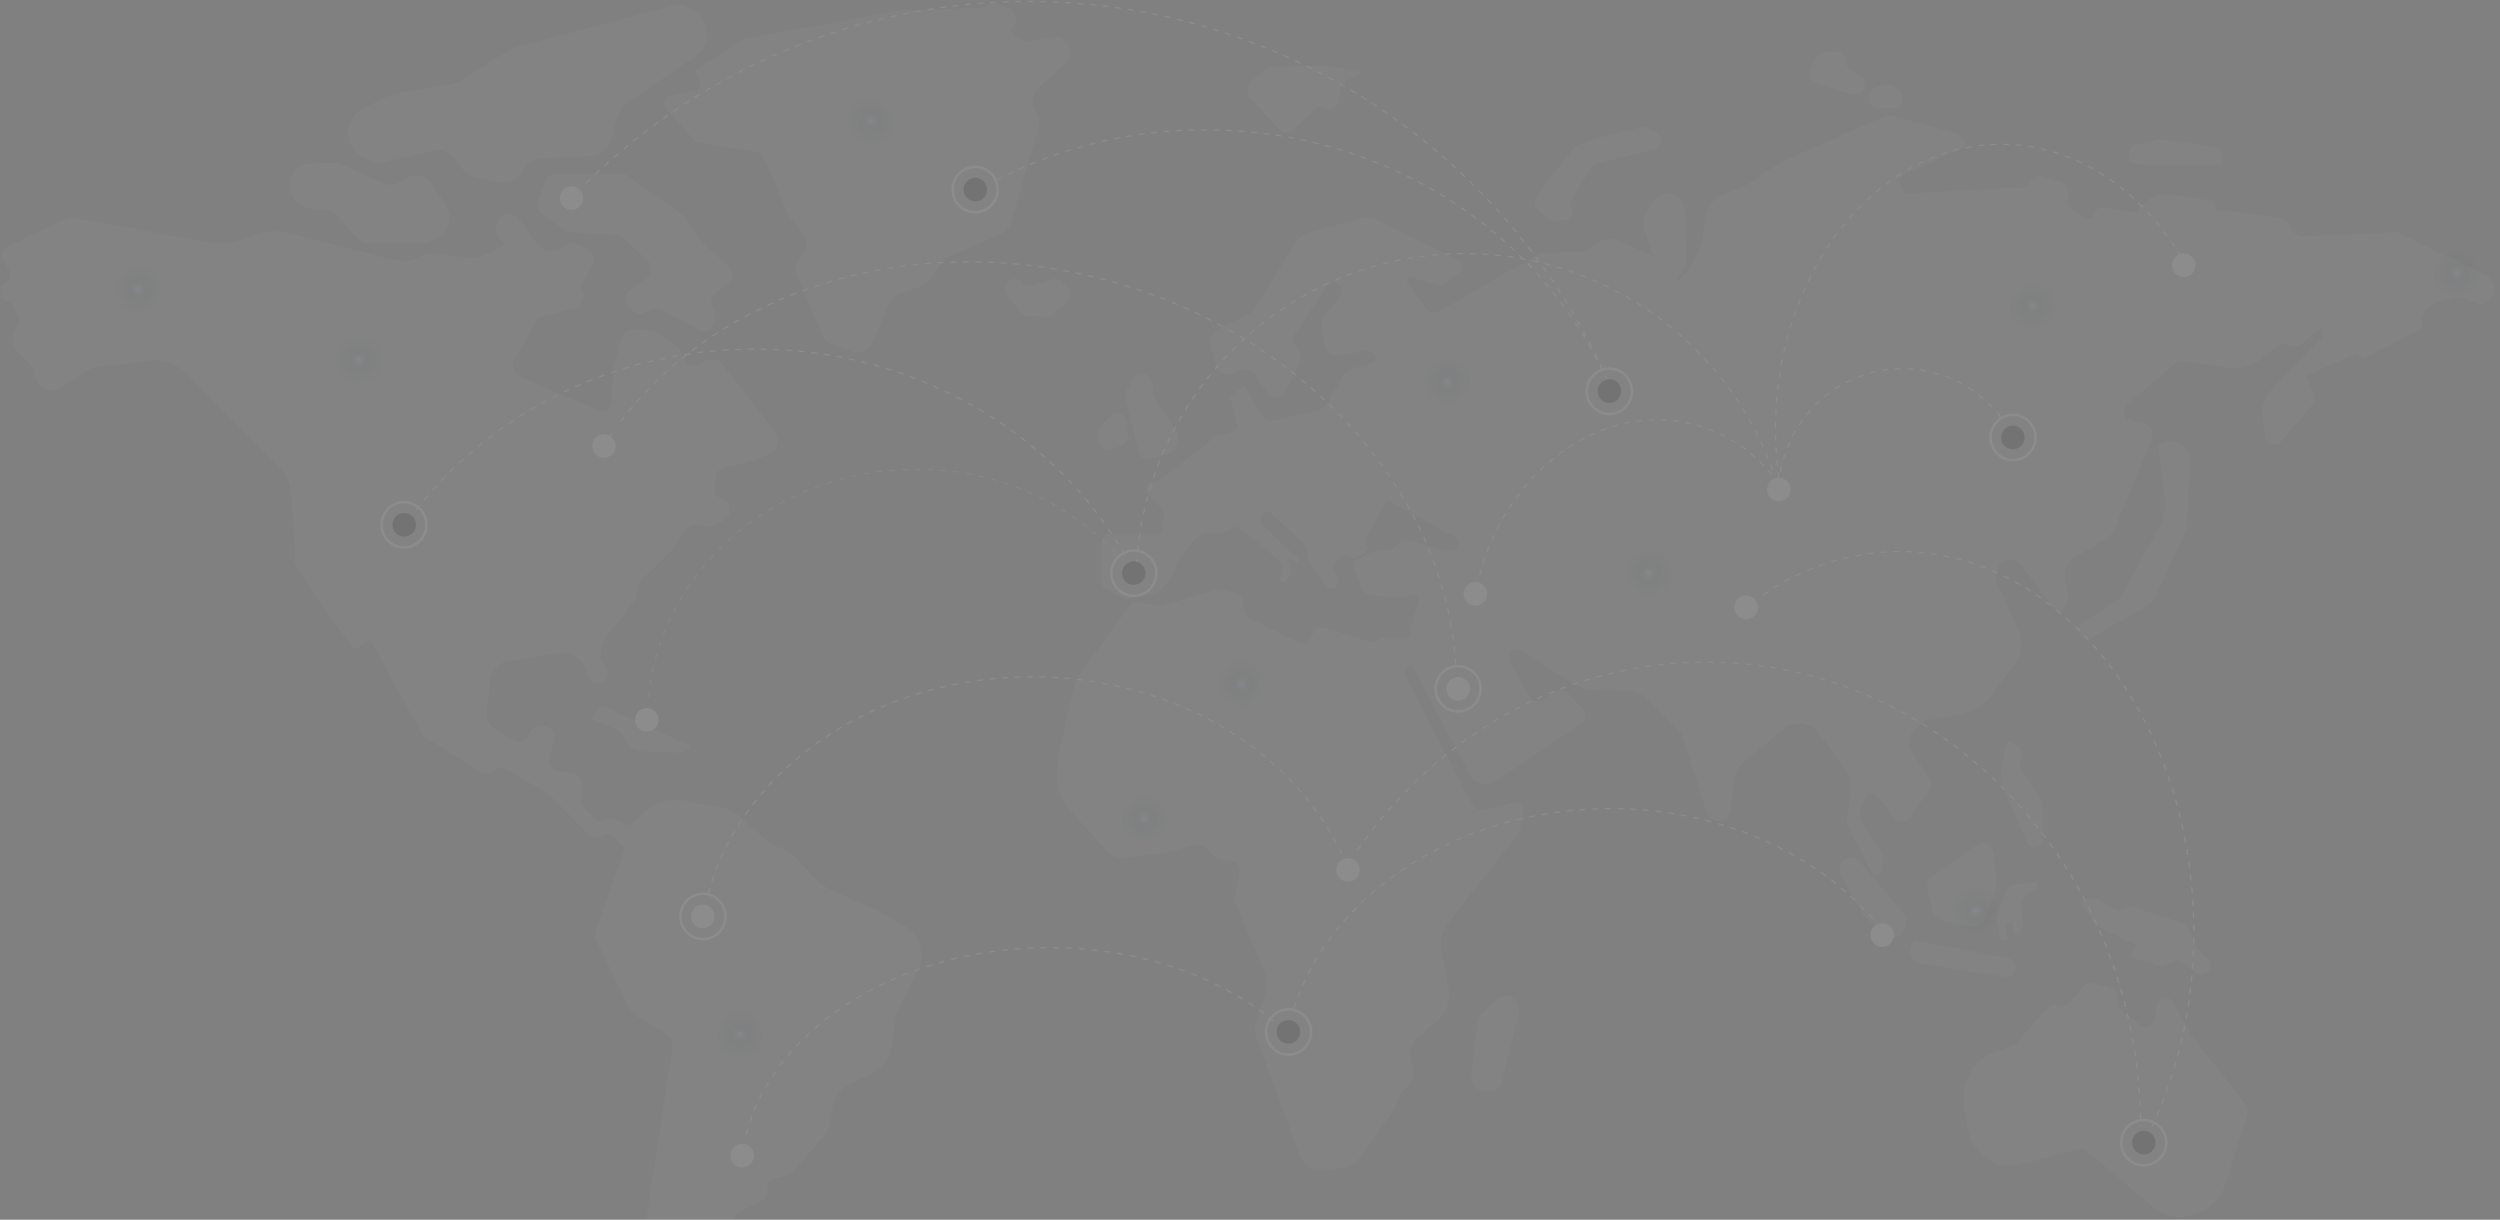 <svg width="992" height="484" viewBox="0 0 992 484" fill="none" xmlns="http://www.w3.org/2000/svg">
    <rect x="0" y="0" width="992" height="484" fill="#808080" stroke="none"/>
    <g opacity="0.1" clip-path="url(#clip0_2972_39783)">
        <g opacity="0.25">
            <path d="M986.272 109.207L951.302 92.073L913.82 93.744C912.662 93.738 911.537 93.358 910.609 92.66C909.682 91.962 909.002 90.983 908.669 89.867C908.352 88.939 907.787 88.116 907.036 87.489C906.285 86.862 905.378 86.455 904.412 86.312L879.361 83.249L878.893 79.694L861.056 77.295C858.342 76.98 855.596 77.498 853.18 78.783C850.764 80.067 848.79 82.057 847.519 84.491L834.472 82.221C833.923 82.131 833.36 82.214 832.861 82.46C832.361 82.705 831.95 83.101 831.684 83.592L830.62 85.412C830.442 85.756 830.191 86.055 829.886 86.29C829.58 86.525 829.227 86.689 828.851 86.771C828.475 86.853 828.086 86.85 827.711 86.763C827.336 86.677 826.985 86.508 826.682 86.269L821.616 82.35C821.218 82.028 820.901 81.616 820.694 81.146C820.487 80.677 820.394 80.164 820.424 79.651L820.658 75.796C820.714 75.103 820.533 74.412 820.147 73.835C819.76 73.259 819.19 72.833 818.53 72.626L809.208 69.842C808.842 69.74 808.46 69.716 808.085 69.771C807.71 69.825 807.35 69.957 807.028 70.158C806.707 70.359 806.429 70.625 806.215 70.939C806 71.254 805.852 71.609 805.781 71.984C805.674 72.617 805.361 73.196 804.891 73.631C804.421 74.065 803.82 74.329 803.184 74.382L757.614 76.653C756.756 76.668 755.92 76.377 755.254 75.833C754.588 75.288 754.135 74.524 753.975 73.675C753.751 72.773 753.84 71.82 754.227 70.975C754.614 70.131 755.276 69.444 756.103 69.028L780.24 57.934C779.854 56.613 779.142 55.411 778.171 54.441C777.2 53.471 776 52.764 774.684 52.387L751.548 46.197C749.964 45.77 748.282 45.898 746.78 46.561L706.787 64.252L691.888 74.04L683.864 77.038C681.634 78.031 679.734 79.647 678.387 81.692C677.041 83.738 676.305 86.129 676.265 88.582C675.91 96.721 672.671 104.463 667.134 110.407L665.006 112.398L669.263 104.303L668.603 84.192C668.595 82.953 668.309 81.732 667.767 80.62C667.226 79.507 666.442 78.532 665.474 77.766C664.758 77.24 663.941 76.871 663.074 76.68C662.208 76.49 661.312 76.483 660.443 76.66C659.574 76.838 658.751 77.195 658.027 77.71C657.303 78.225 656.693 78.886 656.237 79.651L653.47 83.934C652.814 84.938 652.386 86.074 652.217 87.262C652.048 88.45 652.141 89.662 652.491 90.809L655.726 101.411L642.232 95.521C640.592 94.809 638.777 94.61 637.023 94.95C635.269 95.29 633.658 96.153 632.398 97.427C630.746 99.06 628.54 100.001 626.226 100.062L613.306 100.276C611.807 100.314 610.343 100.734 609.049 101.497L571.397 123.385C570.445 123.937 569.322 124.109 568.25 123.867C567.178 123.625 566.235 122.987 565.608 122.079L558.605 112.57C558.397 112.318 558.272 112.008 558.246 111.682C558.22 111.356 558.295 111.03 558.46 110.748C558.626 110.467 558.874 110.243 559.17 110.109C559.467 109.975 559.797 109.937 560.117 110L570.546 113.191C570.903 113.303 571.281 113.33 571.65 113.27C572.019 113.211 572.37 113.066 572.674 112.848L579.06 108.308C579.461 108.012 579.783 107.62 579.993 107.166C580.204 106.713 580.298 106.213 580.266 105.714C580.235 105.214 580.078 104.731 579.811 104.308C579.545 103.885 579.176 103.537 578.74 103.296L545.877 86.997C544.198 86.169 542.275 85.987 540.471 86.483L518.995 92.394C516.996 92.986 515.288 94.307 514.206 96.1L496.86 123.942L483.387 130.689C482.202 131.345 481.274 132.387 480.755 133.645C480.237 134.902 480.159 136.299 480.534 137.607L482.429 144.589C482.597 145.408 482.962 146.174 483.492 146.819C484.023 147.463 484.702 147.967 485.471 148.286C486.24 148.606 487.074 148.73 487.902 148.649C488.73 148.569 489.525 148.285 490.219 147.823L490.985 147.309C491.537 146.928 492.16 146.663 492.817 146.531C493.473 146.398 494.149 146.399 494.805 146.535C495.46 146.671 496.082 146.939 496.632 147.322C497.183 147.705 497.651 148.196 498.009 148.765L502.84 155.919C503.215 156.521 503.744 157.011 504.372 157.337C505 157.663 505.703 157.813 506.408 157.771C507.114 157.73 507.795 157.498 508.38 157.1C508.966 156.703 509.434 156.154 509.737 155.512L515.377 145.017C515.865 144.091 516.104 143.052 516.071 142.004C516.037 140.956 515.732 139.935 515.185 139.042L512.44 134.758L526.594 113.555C526.92 113.032 527.395 112.62 527.956 112.372C528.518 112.124 529.141 112.051 529.744 112.163C530.33 112.326 530.865 112.636 531.3 113.062C531.736 113.489 532.058 114.019 532.236 114.604C532.414 115.189 532.443 115.809 532.32 116.408C532.197 117.007 531.926 117.565 531.532 118.031L525.444 125.356C524.965 125.946 524.625 126.639 524.452 127.381C524.279 128.124 524.276 128.896 524.444 129.639L526.019 137.435C526.183 138.552 526.777 139.558 527.674 140.236C528.571 140.914 529.697 141.208 530.808 141.055L542.153 139.213C543.238 139.042 545.984 140.134 545.835 141.74C545.643 144.225 540.769 145.381 537.491 145.874C536.533 146.038 535.622 146.415 534.827 146.979C534.032 147.542 533.371 148.277 532.894 149.129L526.785 159.624C526.295 160.481 525.637 161.229 524.85 161.822C524.063 162.415 523.165 162.84 522.209 163.072L504.692 166.884C503.938 167.041 503.153 166.949 502.455 166.621C501.757 166.293 501.183 165.747 500.818 165.064L494.561 154.205C494.475 154.035 494.353 153.887 494.203 153.769C494.054 153.652 493.881 153.569 493.697 153.526C493.512 153.484 493.32 153.482 493.135 153.521C492.95 153.561 492.775 153.641 492.624 153.755L488.729 156.625C488.473 156.824 488.283 157.096 488.184 157.406C488.085 157.716 488.082 158.049 488.176 158.36L490.943 168.105C491.05 168.438 491.091 168.79 491.061 169.139C491.031 169.488 490.932 169.828 490.769 170.137C490.606 170.447 490.383 170.721 490.113 170.942C489.843 171.163 489.532 171.327 489.197 171.425L482.918 172.924L482.046 173.352L461.187 189.951L460.208 190.422L456.781 191.257C456.295 191.416 455.857 191.696 455.508 192.072C455.158 192.447 454.909 192.905 454.784 193.404C454.659 193.902 454.661 194.424 454.79 194.922C454.92 195.419 455.173 195.875 455.525 196.248L461.081 202.03C461.399 202.37 461.637 202.778 461.777 203.223C461.917 203.667 461.955 204.138 461.889 204.6L460.91 210.533C460.719 211.968 459.591 211.754 458.292 211.754H439.668C438.2 211.754 436.987 215.588 436.987 217.215V230.666C436.976 231.207 437.113 231.741 437.383 232.209C437.653 232.678 438.046 233.062 438.519 233.321L446.245 237.369C446.75 237.631 447.33 237.707 447.884 237.583L458.91 235.292C459.453 235.181 459.946 234.895 460.314 234.478L464.997 229.188C465.299 228.851 465.518 228.448 465.635 228.01L466.614 224.562C467.086 222.861 467.997 221.317 469.254 220.085L473.191 215.052C474.788 213.532 476.831 211.433 478.959 211.433H481.237C483.11 211.433 484.94 212.032 486.452 210.812L488.452 209.805C489.085 209.342 489.86 209.121 490.639 209.179C491.419 209.238 492.152 209.574 492.709 210.126L505.905 220.985C507.064 221.636 507.967 222.667 508.462 223.906C508.958 225.145 509.017 226.518 508.63 227.796L508.14 228.781C507.968 229.12 507.923 229.509 508.013 229.879C508.103 230.249 508.322 230.574 508.63 230.794C508.781 230.89 508.95 230.952 509.127 230.977C509.304 231.002 509.484 230.989 509.655 230.938C509.826 230.887 509.984 230.8 510.12 230.683C510.255 230.566 510.364 230.421 510.439 230.259L511.801 228.117C512.117 227.567 512.296 226.949 512.322 226.315C512.348 225.681 512.22 225.05 511.95 224.476L510.886 222.334L512.078 221.456L514.057 223.084C514.151 223.16 514.26 223.215 514.376 223.245C514.493 223.276 514.614 223.281 514.733 223.261C514.852 223.24 514.965 223.195 515.065 223.128C515.165 223.06 515.249 222.972 515.313 222.87C515.458 222.655 515.518 222.394 515.483 222.136C515.448 221.879 515.319 221.645 515.122 221.477L512.993 219.721L500.435 207.92C500.1 207.531 499.915 207.033 499.915 206.517C499.915 206.002 500.1 205.504 500.435 205.115L501.734 203.637C501.875 203.461 502.05 203.316 502.25 203.212C502.45 203.108 502.668 203.047 502.893 203.033C503.117 203.019 503.342 203.052 503.553 203.13C503.764 203.208 503.956 203.33 504.118 203.487L517.378 215.78C518.18 216.547 518.672 217.584 518.761 218.693L519.017 221.456C519.086 222.291 519.38 223.09 519.868 223.769L526.019 232.143C526.249 232.485 526.554 232.77 526.909 232.977C527.264 233.184 527.661 233.308 528.07 233.339C528.48 233.37 528.891 233.307 529.273 233.156C529.655 233.004 529.998 232.768 530.276 232.465C530.797 231.887 531.106 231.147 531.152 230.368C531.199 229.589 530.98 228.818 530.531 228.181L529.403 226.66C529.035 226.159 528.864 225.538 528.923 224.918C528.982 224.297 529.267 223.72 529.723 223.298L532.404 220.921C532.677 220.689 533.004 220.531 533.353 220.46C533.703 220.389 534.064 220.407 534.405 220.514L536.534 221.285C536.775 221.391 537.036 221.446 537.3 221.446C537.564 221.446 537.824 221.391 538.066 221.285C538.066 221.285 542.323 219.464 542.664 217.708C542.722 217.332 542.679 216.948 542.541 216.594C542.403 216.24 542.173 215.93 541.876 215.695C541.709 215.433 541.62 215.128 541.62 214.817C541.62 214.505 541.709 214.201 541.876 213.939L549.432 200.124C549.549 199.888 549.712 199.677 549.911 199.506C550.111 199.334 550.342 199.204 550.592 199.124C550.843 199.044 551.106 199.016 551.368 199.04C551.629 199.065 551.883 199.142 552.114 199.268L577.442 213.146C577.941 213.45 578.31 213.929 578.479 214.49C578.648 215.052 578.605 215.656 578.357 216.187L577.783 217.515C577.586 217.95 577.252 218.306 576.831 218.527C576.411 218.748 575.929 218.822 575.463 218.736L558.031 214.281C557.724 214.205 557.403 214.205 557.096 214.279C556.788 214.354 556.503 214.501 556.264 214.71L552.752 217.815C552.431 218.111 552.017 218.286 551.582 218.308L544.941 218.715L538.172 222.227C537.743 222.478 537.414 222.873 537.243 223.342C537.072 223.811 537.069 224.326 537.236 224.797L540.046 233.064C540.311 233.901 540.808 234.644 541.48 235.206C542.151 235.768 542.968 236.124 543.834 236.234L555.157 237.326C555.672 237.38 556.192 237.337 556.69 237.198L560.947 235.934C561.246 235.872 561.556 235.89 561.845 235.987C562.135 236.085 562.393 236.258 562.595 236.488C562.796 236.719 562.933 237 562.991 237.301C563.049 237.603 563.027 237.915 562.926 238.204L559.478 250.819C559.329 251.475 558.964 252.06 558.442 252.48C557.921 252.9 557.273 253.13 556.605 253.132L549.368 252.983C548.926 252.987 548.49 253.09 548.091 253.282L545.814 254.439C545.182 254.74 544.464 254.801 543.792 254.61L525.21 248.956C524.435 248.738 523.609 248.809 522.881 249.155C522.154 249.501 521.575 250.1 521.251 250.841L519.974 253.475C519.796 253.888 519.536 254.259 519.21 254.568C518.885 254.876 518.5 255.115 518.08 255.269C517.66 255.423 517.214 255.49 516.767 255.465C516.321 255.44 515.884 255.324 515.483 255.124L495.689 245.015C495.174 244.744 494.73 244.355 494.394 243.878C494.057 243.402 493.837 242.852 493.752 242.274L493.007 237.99C492.917 237.371 492.646 236.792 492.23 236.327C491.813 235.862 491.269 235.532 490.666 235.377L483.876 233.814C483.409 233.685 482.917 233.685 482.45 233.814L460.889 240.496C460.617 240.571 460.331 240.571 460.059 240.496L450.821 238.569C450.494 238.509 450.156 238.544 449.848 238.669C449.539 238.794 449.271 239.004 449.076 239.275L429.473 265.897C427.82 268.147 426.64 270.712 426.004 273.436L420.662 296.289C420.491 297.038 420.364 297.788 420.257 298.537L419.47 304.791C419.077 307.775 419.326 310.809 420.2 313.688C421.074 316.566 422.553 319.222 424.535 321.476L439.434 337.86C440.187 338.721 441.129 339.393 442.187 339.821C443.244 340.248 444.386 340.421 445.522 340.323L458.952 339.059L473.064 335.718C474.437 335.416 475.867 335.518 477.185 336.011C478.502 336.505 479.65 337.37 480.492 338.502L480.662 338.695C481.603 339.933 482.969 340.774 484.493 341.051L489.048 341.822C489.942 342.022 490.721 342.568 491.219 343.341C491.717 344.114 491.893 345.053 491.709 345.956L489.985 356.022C489.869 356.744 489.95 357.484 490.219 358.164L501.712 385.771C502.887 388.606 502.985 391.777 501.989 394.68L498.69 404.147C497.724 406.926 497.762 409.96 498.796 412.714L515.952 458.74C516.565 460.585 517.785 462.165 519.409 463.22C521.034 464.275 522.967 464.742 524.891 464.544L533.511 463.43C534.642 463.249 535.725 462.836 536.691 462.217C537.657 461.598 538.488 460.786 539.13 459.832L553.178 440.385C553.709 439.637 554.112 438.805 554.37 437.922L554.923 435.995C555.377 434.369 556.349 432.939 557.69 431.925C558.875 431.006 559.778 429.768 560.293 428.354C560.809 426.941 560.918 425.409 560.606 423.937L559.776 419.653C559.493 418.281 559.57 416.859 560 415.526C560.429 414.192 561.195 412.995 562.224 412.05L570.887 404.383C572.53 402.864 573.755 400.944 574.445 398.809C575.135 396.674 575.266 394.397 574.824 392.196L571.972 377.311C571.597 375.452 571.623 373.534 572.049 371.686C572.475 369.839 573.291 368.105 574.441 366.602L602.494 330.792C602.834 330.361 603.068 329.854 603.175 329.314L604.558 322.311C604.654 321.815 604.633 321.302 604.497 320.816C604.361 320.329 604.113 319.882 603.773 319.509C603.434 319.136 603.012 318.848 602.542 318.669C602.073 318.49 601.568 318.424 601.068 318.477L588.467 321.261C587.619 321.449 586.731 321.312 585.977 320.876C585.663 320.81 585.368 320.674 585.114 320.477C584.859 320.281 584.653 320.029 584.509 319.741L557.477 268.06C557.189 267.503 557.112 266.858 557.261 266.247C557.41 265.637 557.774 265.101 558.286 264.741C558.539 264.589 558.82 264.492 559.112 264.456C559.404 264.419 559.701 264.444 559.983 264.528C560.265 264.613 560.526 264.755 560.751 264.947C560.975 265.138 561.158 265.374 561.287 265.64L583.827 308.582C585.026 309.983 586.693 310.893 588.514 311.138C590.335 311.382 592.182 310.946 593.703 309.91L627.524 287.101C627.969 286.778 628.341 286.363 628.614 285.885C628.887 285.406 629.056 284.874 629.108 284.325C629.161 283.775 629.096 283.221 628.918 282.699C628.74 282.176 628.454 281.698 628.078 281.296L621.692 274.55C621.197 274.01 620.53 273.663 619.806 273.569C619.082 273.475 618.348 273.64 617.733 274.036L612.029 277.677C611.634 277.925 611.193 278.09 610.732 278.162C610.271 278.234 609.801 278.212 609.349 278.095C608.898 277.979 608.474 277.772 608.104 277.487C607.735 277.201 607.426 276.843 607.198 276.435L599.11 263.22C598.589 262.363 598.409 261.339 598.606 260.354C598.803 259.369 599.363 258.496 600.174 257.909C600.691 257.562 601.298 257.378 601.919 257.378C602.54 257.378 603.147 257.562 603.664 257.909L623.608 270.952C626.148 272.626 629.089 273.58 632.122 273.715L647.234 274.293C649.208 274.372 651.083 275.189 652.491 276.585L665.602 289.264C666.709 290.358 667.528 291.712 667.986 293.205L676.904 321.561C678.138 325.459 681.863 327.065 684.843 324.538C685.936 323.583 686.622 322.241 686.759 320.79L687.844 310.296C688.151 307.133 689.68 304.218 692.101 302.178L707.702 289.328C708.746 288.458 709.958 287.817 711.262 287.446C712.566 287.074 713.932 286.98 715.274 287.169C716.616 287.359 717.904 287.827 719.055 288.546C720.207 289.264 721.197 290.216 721.963 291.341L732.712 306.098C734.16 308.138 734.777 310.66 734.436 313.144L732.924 324.345C732.708 325.912 732.983 327.507 733.712 328.907L742.417 345.677C742.671 346.164 743.081 346.55 743.582 346.77C744.082 346.991 744.642 347.034 745.169 346.892C745.697 346.75 746.161 346.431 746.485 345.989C746.808 345.546 746.973 345.006 746.951 344.457L747.1 339.937C747.139 339.174 746.921 338.42 746.483 337.796L739.459 327.794C738.782 326.812 738.344 325.684 738.182 324.501C738.019 323.318 738.136 322.112 738.522 320.983L739.991 316.699C740.12 316.215 740.38 315.776 740.743 315.432C741.107 315.088 741.558 314.853 742.046 314.753C742.535 314.653 743.042 314.692 743.509 314.865C743.977 315.039 744.388 315.34 744.695 315.736L751.761 324.56C752.12 325.04 752.588 325.426 753.127 325.686C753.665 325.945 754.258 326.071 754.854 326.052C755.451 326.033 756.035 325.87 756.556 325.577C757.077 325.284 757.52 324.869 757.848 324.367L765.277 313.915C765.81 313.16 766.108 312.262 766.135 311.336C766.161 310.409 765.914 309.496 765.426 308.711L758.359 297.831C757.595 296.604 757.281 295.147 757.472 293.711C757.662 292.276 758.345 290.953 759.402 289.97L764.085 285.901L777.409 283.631C782.722 282.669 787.462 279.685 790.648 275.3L799.289 263.67C800.719 261.687 801.605 259.362 801.859 256.926C802.113 254.49 801.726 252.029 800.736 249.791L792.712 231.801C792.154 230.628 791.917 229.328 792.026 228.032C792.134 226.737 792.584 225.495 793.329 224.433C793.837 223.73 794.502 223.157 795.272 222.762C796.041 222.367 796.893 222.162 797.757 222.162C798.62 222.162 799.472 222.367 800.241 222.762C801.011 223.157 801.676 223.73 802.184 224.433L816.551 243.452C818.242 242.5 819.552 240.986 820.255 239.169C820.958 237.351 821.01 235.345 820.403 233.493L819.658 231.094C819.105 229.324 819.138 227.421 819.752 225.671C820.366 223.921 821.528 222.42 823.064 221.392L835.834 213.66C837.269 212.751 838.391 211.42 839.048 209.848L853.436 175.58C855.224 171.296 853.202 167.805 848.924 167.805L844.667 166.477C844.15 166.277 843.693 165.947 843.339 165.519C842.985 165.09 842.747 164.577 842.646 164.029C842.546 163.481 842.587 162.916 842.766 162.388C842.944 161.861 843.255 161.388 843.667 161.016L863.483 143.882C863.767 143.622 864.106 143.429 864.474 143.318C864.843 143.207 865.231 143.18 865.611 143.239L884.895 145.981C887.088 146.283 889.32 146.118 891.446 145.499C893.573 144.879 895.546 143.817 897.24 142.383L902.859 137.714C903.618 137.088 904.535 136.685 905.507 136.549C906.48 136.413 907.471 136.549 908.371 136.943C909.255 137.305 910.22 137.417 911.162 137.266C912.104 137.115 912.986 136.707 913.714 136.086L921.099 130.025L921.951 133.473L901.39 154.505C899.834 156.154 898.693 158.154 898.063 160.337C897.434 162.521 897.334 164.825 897.772 167.056L898.9 173.074C898.993 173.775 899.283 174.435 899.736 174.976C900.19 175.516 900.788 175.915 901.46 176.124C902.131 176.334 902.848 176.345 903.526 176.158C904.204 175.97 904.814 175.591 905.285 175.066L917.353 160.866C917.867 160.244 918.204 159.493 918.328 158.693C918.451 157.894 918.357 157.076 918.056 156.326L915.14 149.044L935.062 140.241L937.574 142.597L961.412 130.003C960.804 128.108 960.953 126.049 961.827 124.263C962.701 122.476 964.231 121.101 966.095 120.43L973.65 118.16C974.626 117.865 975.65 117.77 976.663 117.88C977.676 117.99 978.656 118.304 979.546 118.802L981.866 120.066C982.511 120.413 983.221 120.618 983.951 120.669C984.68 120.719 985.412 120.613 986.098 120.358C986.784 120.103 987.408 119.705 987.93 119.189C988.452 118.674 988.859 118.053 989.124 117.367C989.744 115.894 989.795 114.241 989.267 112.732C988.74 111.223 987.672 109.966 986.272 109.207Z" fill="#EEFFFF"/>
            <path d="M734.544 340.195C735.173 340.199 735.793 340.344 736.36 340.618C736.926 340.892 737.426 341.289 737.822 341.78L755.126 362.277C755.613 362.865 755.968 363.552 756.167 364.292C756.365 365.031 756.402 365.805 756.275 366.56L756.063 367.824C755.998 368.612 755.725 369.369 755.272 370.016C754.818 370.662 754.201 371.175 753.485 371.501C752.768 371.826 751.978 371.953 751.196 371.868C750.414 371.782 749.669 371.488 749.039 371.015L740.525 364.333C740.053 363.953 739.656 363.488 739.354 362.962L730.692 347.798C730.243 347.069 729.989 346.235 729.953 345.378C729.918 344.521 730.103 343.669 730.49 342.905C730.878 342.141 731.454 341.49 732.164 341.015C732.874 340.541 733.694 340.258 734.544 340.195Z" fill="#EEFFFF"/>
            <path d="M594.003 396.501L588.235 401.791C587.178 402.781 586.506 404.117 586.341 405.561L583.829 426.379C583.696 427.173 583.731 427.987 583.932 428.766C584.134 429.546 584.496 430.274 584.997 430.903C585.497 431.532 586.124 432.047 586.836 432.416C587.548 432.784 588.329 432.996 589.129 433.039H591.002C592.212 433.006 593.377 432.566 594.31 431.79C595.243 431.014 595.892 429.946 596.153 428.756L602.538 402.627C602.826 401.561 602.826 400.437 602.538 399.371C602.362 398.468 601.952 397.627 601.348 396.936C600.744 396.244 599.969 395.726 599.101 395.434C598.234 395.142 597.305 395.087 596.409 395.275C595.513 395.462 594.683 395.885 594.003 396.501Z" fill="#EEFFFF"/>
            <path d="M759.978 373.264L759.744 373.456C759.028 374.045 758.49 374.822 758.19 375.701C757.891 376.58 757.841 377.526 758.046 378.433C758.252 379.339 758.706 380.169 759.355 380.83C760.005 381.491 760.825 381.956 761.723 382.173L795.501 387.592C796.09 387.749 796.71 387.738 797.293 387.56C797.876 387.383 798.398 387.045 798.8 386.585C799.25 386.088 799.566 385.483 799.716 384.827C799.866 384.172 799.846 383.489 799.658 382.843C799.47 382.198 799.12 381.612 798.642 381.142C798.163 380.672 797.573 380.334 796.927 380.16L759.978 373.264Z" fill="#EEFFFF"/>
            <path d="M764.747 353.495L766.875 361.762C767.081 362.613 767.519 363.388 768.139 364.002C768.76 364.615 769.539 365.041 770.387 365.232L782.519 367.674C783.563 367.852 784.635 367.65 785.544 367.105C786.453 366.559 787.139 365.705 787.479 364.696L791.97 352.746C792.265 351.976 792.375 351.146 792.289 350.325L791.203 339.038C791.104 337.733 790.5 336.518 789.522 335.654C788.809 335.037 787.912 334.675 786.973 334.624C786.033 334.574 785.103 334.838 784.329 335.376L766.556 347.927C765.734 348.565 765.122 349.437 764.799 350.43C764.476 351.424 764.458 352.491 764.747 353.495Z" fill="#EEFFFF"/>
            <path d="M793.883 373.242L792.499 366.324C792.231 364.989 792.32 363.608 792.755 362.319L795.245 355.101C795.611 353.892 796.323 352.818 797.292 352.015C798.261 351.211 799.444 350.712 800.694 350.582L808.356 349.939L808.122 353.024L806.568 353.538C804.839 354.19 803.429 355.493 802.635 357.171C801.841 358.848 801.725 360.771 802.311 362.533L802.439 362.918C802.923 364.432 802.909 366.062 802.399 367.567C801.889 369.072 800.91 370.371 799.608 371.271L798.161 365.895L795.756 366.752L796.628 372.599L793.883 373.242Z" fill="#EEFFFF"/>
            <path d="M825.516 357.672L830.794 366.239C831.138 366.8 831.632 367.253 832.22 367.545L847.843 375.234L844.906 379.668L856.718 383.18C857.419 383.396 858.172 383.358 858.847 383.073L862.785 381.402C863.29 381.184 863.844 381.105 864.39 381.172C864.936 381.24 865.454 381.453 865.892 381.788L871.745 386.221C872.192 386.563 872.721 386.777 873.278 386.842C874.027 386.864 874.765 386.657 875.395 386.248C876.025 385.839 876.516 385.247 876.804 384.551C877.093 383.854 877.164 383.086 877.01 382.348C876.855 381.61 876.481 380.937 875.938 380.417L872.873 377.269C872.574 376.984 872.335 376.642 872.171 376.262L868.297 368.123C868.088 367.683 867.791 367.291 867.425 366.97C867.059 366.65 866.631 366.408 866.169 366.26L846.587 359.942C845.835 359.712 845.026 359.765 844.31 360.092L842.181 361.099C841.723 361.31 841.222 361.409 840.719 361.386C840.215 361.364 839.724 361.221 839.287 360.97L831.858 356.687C831.488 356.473 831.077 356.338 830.653 356.29C830.228 356.242 829.798 356.282 829.389 356.408L825.516 357.672Z" fill="#EEFFFF"/>
            <path d="M795.267 298.559L793.799 308.197C793.694 308.923 793.79 309.664 794.076 310.339L804.292 334.219C804.512 334.803 804.889 335.312 805.382 335.691C805.875 336.069 806.463 336.302 807.08 336.361C807.547 336.365 808.009 336.272 808.439 336.09C808.869 335.907 809.257 335.638 809.58 335.299C809.902 334.96 810.153 334.559 810.316 334.119C810.479 333.679 810.552 333.21 810.528 332.741V319.184C810.526 318.423 810.304 317.679 809.89 317.042L802.227 305.52C801.733 304.745 801.522 303.821 801.631 302.907L802.036 299.566C802.135 298.821 802.01 298.063 801.676 297.391C801.342 296.719 800.815 296.163 800.163 295.796L796.672 294.019L795.395 298.045C795.336 298.212 795.293 298.384 795.267 298.559Z" fill="#EEFFFF"/>
            <path d="M827.11 391.147L820.724 398.044C820.239 398.59 819.592 398.964 818.879 399.11C818.166 399.257 817.425 399.168 816.765 398.857C816.103 398.537 815.354 398.445 814.635 398.596C813.915 398.747 813.265 399.132 812.785 399.693L799.738 414.192C799.334 414.644 798.821 414.984 798.248 415.178L791.118 417.598C787.019 419.178 783.597 422.148 781.44 425.995C779.284 429.842 778.529 434.325 779.305 438.672L780.561 446.961C782.178 457.67 791.65 464.652 801.228 462.189L824.832 456.128C825.339 455.996 825.87 455.987 826.381 456.103C826.891 456.218 827.367 456.454 827.769 456.792L839.646 466.472L854.311 479.002C856.474 480.903 859.11 482.176 861.937 482.685C864.764 483.194 867.675 482.921 870.359 481.893L872.828 480.951C875.348 479.926 877.604 478.34 879.426 476.31C881.247 474.281 882.586 471.862 883.343 469.235L891.75 442.014C891.95 441.358 891.991 440.664 891.868 439.989C891.746 439.315 891.465 438.679 891.048 438.137L869.976 411.387C869.837 411.222 869.715 411.042 869.615 410.851L862.357 397.722C862.008 397.058 861.458 396.524 860.786 396.198C860.114 395.872 859.356 395.771 858.623 395.91C857.89 396.048 857.221 396.42 856.713 396.97C856.205 397.52 855.885 398.219 855.801 398.964L854.779 404.148C854.703 404.753 854.473 405.328 854.11 405.817C853.747 406.307 853.265 406.693 852.71 406.939C852.155 407.185 851.546 407.282 850.943 407.22C850.339 407.159 849.762 406.942 849.267 406.589L841.732 400.999C841.261 400.638 840.875 400.176 840.602 399.646C840.33 399.116 840.178 398.533 840.157 397.936L840.029 395.516C840.01 394.699 839.733 393.908 839.24 393.258C838.747 392.608 838.062 392.131 837.284 391.897L830.473 390.098C829.87 389.945 829.238 389.963 828.645 390.148C828.052 390.333 827.521 390.679 827.11 391.147Z" fill="#EEFFFF"/>
            <path d="M824.896 251.055C824.982 251.553 825.184 252.022 825.485 252.426C825.786 252.83 826.178 253.156 826.629 253.378C827.08 253.599 827.577 253.71 828.078 253.701C828.58 253.692 829.072 253.563 829.515 253.325L853.481 239.447C854.082 239.077 854.558 238.532 854.843 237.883L867.72 209.677L868.934 183.654C869.274 176.287 861.484 172.025 856.376 176.779L858.994 197.49C859.484 201.317 858.777 205.202 856.972 208.606L842.179 236.106C841.909 236.593 841.53 237.011 841.072 237.326L826.343 247.136C825.743 247.57 825.284 248.175 825.026 248.873C824.768 249.571 824.723 250.331 824.896 251.055Z" fill="#EEFFFF"/>
            <path d="M442.715 163.887C441.899 164.042 441.154 164.455 440.586 165.065L436.968 168.984C436.166 169.88 435.746 171.056 435.797 172.261V174.124C435.782 174.733 435.906 175.337 436.158 175.89C436.41 176.444 436.784 176.932 437.252 177.319C437.72 177.705 438.269 177.978 438.858 178.119C439.447 178.259 440.06 178.263 440.65 178.129L444.588 177.058C445.53 176.761 446.341 176.144 446.88 175.312C447.42 174.479 447.655 173.484 447.546 172.496L447.184 167.785C447.167 167.226 447.035 166.676 446.797 166.171C446.558 165.666 446.218 165.216 445.798 164.85C445.378 164.484 444.887 164.209 444.357 164.043C443.826 163.878 443.267 163.824 442.715 163.887Z" fill="#EEFFFF"/>
            <path d="M449.737 150.286L447.226 154.57C446.57 155.67 446.371 156.986 446.672 158.232L451.589 178.879C451.689 179.446 451.907 179.986 452.227 180.464C452.547 180.942 452.963 181.347 453.448 181.654C453.933 181.96 454.477 182.161 455.043 182.244C455.61 182.327 456.188 182.289 456.74 182.134L464.147 179.757C464.864 179.521 465.507 179.097 466.008 178.528C466.509 177.96 466.851 177.268 466.999 176.523L467.382 174.981C467.537 174.327 467.558 173.648 467.445 172.985C467.331 172.322 467.085 171.69 466.722 171.125L458.357 158.446C457.901 157.734 457.637 156.915 457.591 156.069L457.357 152.492C457.359 151.896 457.238 151.305 457 150.759C456.763 150.212 456.415 149.722 455.978 149.319C455.541 148.915 455.025 148.608 454.464 148.417C453.902 148.226 453.307 148.155 452.717 148.209C452.095 148.303 451.504 148.539 450.987 148.899C450.47 149.259 450.043 149.734 449.737 150.286Z" fill="#EEFFFF"/>
            <path d="M620.267 87.64H616.542C615.755 87.633 614.997 87.336 614.413 86.805L610.157 82.971C609.436 82.283 608.994 81.351 608.915 80.354C608.836 79.358 609.127 78.367 609.731 77.574L624.311 58.855C624.709 58.333 625.248 57.939 625.864 57.72L635.74 54.207H636.06L651.597 50.416C652.309 50.23 653.064 50.306 653.726 50.63L657.408 52.772C657.98 53.131 658.438 53.645 658.731 54.256C659.023 54.867 659.137 55.549 659.059 56.222C658.981 56.896 658.714 57.533 658.29 58.06C657.866 58.586 657.301 58.981 656.663 59.197L633.058 65.001C632.36 65.288 631.776 65.801 631.398 66.458L623.864 78.944C623.549 79.475 623.358 80.071 623.307 80.687C623.255 81.303 623.344 81.923 623.566 82.5C623.787 83.056 623.873 83.658 623.816 84.254C623.759 84.851 623.561 85.425 623.238 85.928C622.915 86.432 622.476 86.85 621.959 87.148C621.442 87.446 620.862 87.614 620.267 87.64Z" fill="#EEFFFF"/>
            <path d="M728.242 20.411C726.646 20.646 724.858 20.839 723.56 20.946C722.978 21.01 722.421 21.215 721.935 21.543C721.449 21.872 721.05 22.313 720.771 22.831L718.409 27.007C718.1 27.532 717.91 28.118 717.851 28.725C717.793 29.332 717.868 29.944 718.071 30.518C718.274 31.093 718.6 31.615 719.027 32.048C719.453 32.482 719.969 32.815 720.537 33.026L734.968 37.545C735.71 37.768 736.504 37.736 737.226 37.453C737.947 37.169 738.553 36.651 738.948 35.981L739.289 35.446C739.591 34.964 739.794 34.426 739.887 33.864C739.98 33.301 739.961 32.726 739.83 32.172C739.699 31.617 739.459 31.095 739.125 30.634C738.791 30.174 738.369 29.786 737.884 29.492L734.5 27.714C733.957 27.415 733.491 26.992 733.139 26.478C732.788 25.965 732.562 25.376 732.478 24.759L732.329 23.73C732.222 22.746 731.732 21.845 730.966 21.223C730.2 20.601 729.221 20.309 728.242 20.411Z" fill="#EEFFFF"/>
            <path d="M742.441 36.303L742.079 36.924C741.721 37.514 741.518 38.186 741.491 38.877C741.464 39.568 741.614 40.255 741.926 40.871C742.237 41.487 742.7 42.013 743.271 42.398C743.842 42.783 744.502 43.015 745.187 43.071H751.423C752.023 43.061 752.611 42.899 753.132 42.6C753.653 42.3 754.09 41.873 754.403 41.357C755.004 40.404 755.207 39.251 754.968 38.148C754.729 37.045 754.067 36.082 753.126 35.467L750.806 34.118C750.082 33.686 749.225 33.541 748.401 33.711L744.846 34.461C744.338 34.576 743.86 34.801 743.445 35.118C743.03 35.436 742.687 35.84 742.441 36.303Z" fill="#EEFFFF"/>
            <path d="M844.711 61.66L844.903 64.145L851.288 65.366H881.214L881.512 64.487C881.755 63.86 881.859 63.187 881.818 62.514C881.777 61.842 881.591 61.187 881.273 60.594C880.955 60.001 880.513 59.485 879.977 59.081C879.441 58.677 878.825 58.395 878.17 58.255L857.588 55.171L847.67 57.313C846.737 57.555 845.924 58.129 845.38 58.928C844.836 59.727 844.598 60.698 844.711 61.66Z" fill="#EEFFFF"/>
            <path d="M399.871 117.432L404.872 123.857C405.173 124.253 405.551 124.583 405.983 124.826C406.415 125.069 406.892 125.221 407.384 125.271L414.493 125.978C414.963 126.028 415.438 125.979 415.889 125.836C416.339 125.692 416.755 125.456 417.111 125.142L422.985 120.216C423.422 119.834 423.78 119.368 424.037 118.846C424.294 118.324 424.445 117.756 424.483 117.174C424.52 116.593 424.443 116.01 424.256 115.458C424.068 114.907 423.774 114.399 423.39 113.963L421.496 111.821C421.053 111.299 420.47 110.918 419.816 110.724C419.162 110.53 418.466 110.531 417.813 110.729L409.555 113.32C408.881 113.533 408.159 113.537 407.483 113.33C406.807 113.124 406.209 112.717 405.766 112.163L405.511 111.885C405.122 111.413 404.62 111.048 404.052 110.824C403.484 110.601 402.869 110.526 402.265 110.607C401.66 110.689 401.086 110.923 400.597 111.289C400.107 111.655 399.718 112.14 399.466 112.699C399.085 113.447 398.921 114.287 398.993 115.124C399.064 115.961 399.369 116.761 399.871 117.432Z" fill="#EEFFFF"/>
            <path d="M345.7 136.429C348.02 131.417 351.362 123.964 353.086 120.109C353.417 119.34 353.899 118.647 354.503 118.069C355.106 117.491 355.818 117.042 356.598 116.746L366.836 113.063C367.278 112.9 367.664 112.61 367.942 112.227L374.753 102.911C375.002 102.567 375.341 102.3 375.732 102.14L397.698 92.609C398.529 92.234 399.267 91.678 399.86 90.982C400.452 90.286 400.884 89.466 401.125 88.582L412.129 50.267C412.425 49.241 412.482 48.16 412.293 47.108C412.105 46.056 411.677 45.063 411.043 44.206C410.048 42.862 409.577 41.199 409.718 39.529C409.859 37.86 410.603 36.301 411.809 35.146L422.452 25.38C423.248 24.642 423.838 23.708 424.166 22.67C424.493 21.632 424.545 20.526 424.317 19.462C424.089 18.397 423.589 17.411 422.866 16.601C422.143 15.791 421.223 15.184 420.195 14.842C419.569 14.689 418.919 14.652 418.28 14.735L407.978 16.17C407.204 16.261 406.419 16.175 405.682 15.92C404.945 15.664 404.275 15.244 403.721 14.692L400.784 11.758C401.531 11.306 402.143 10.659 402.556 9.886C402.969 9.114 403.168 8.243 403.131 7.367C403.094 6.49 402.823 5.639 402.346 4.905C401.869 4.17 401.205 3.578 400.422 3.191L398.038 2.185C397.059 1.766 396.006 1.55 394.942 1.55C393.877 1.55 392.824 1.766 391.845 2.185C390.762 2.79 389.55 3.121 388.311 3.148L357.577 4.112C357.12 4.13 356.665 4.18 356.215 4.262L296.491 15.206C295.038 15.466 293.667 16.068 292.489 16.963L286.402 21.503L286.168 21.653L277.207 26.793C276.849 27.022 276.548 27.331 276.329 27.696C276.109 28.061 275.977 28.473 275.941 28.898C275.906 29.323 275.97 29.751 276.127 30.148C276.283 30.544 276.529 30.899 276.845 31.184C277.204 31.496 277.474 31.898 277.628 32.35C277.782 32.802 277.814 33.286 277.721 33.755C277.628 34.223 277.413 34.658 277.099 35.015C276.784 35.372 276.381 35.639 275.93 35.788L265.288 38.359C264.876 38.5 264.505 38.74 264.206 39.058C263.907 39.377 263.689 39.763 263.572 40.185C263.455 40.606 263.441 41.05 263.532 41.479C263.624 41.907 263.817 42.306 264.096 42.642L275.675 55.9C276.027 56.321 276.518 56.602 277.058 56.692L301.003 60.333C301.403 60.399 301.78 60.568 302.097 60.823C302.414 61.078 302.66 61.411 302.812 61.789L313.22 86.248C313.329 86.502 313.472 86.74 313.646 86.955L318.286 92.309C319.432 93.666 320.027 95.407 319.952 97.186C319.877 98.965 319.138 100.65 317.882 101.904C316.87 102.903 316.183 104.186 315.909 105.585C315.636 106.984 315.789 108.433 316.349 109.743L326.289 132.938C326.619 133.723 327.102 134.435 327.709 135.03C328.315 135.626 329.034 136.094 329.822 136.408L338.485 139.62C339.865 140.109 341.379 140.051 342.719 139.458C344.058 138.866 345.124 137.783 345.7 136.429Z" fill="#EEFFFF"/>
            <path d="M251.984 130.475L258.199 131.139C259.05 131.231 259.863 131.541 260.562 132.039L268.224 137.393C269.2 138.081 269.942 139.052 270.353 140.177L270.757 141.248C271.013 142.08 271.472 142.835 272.09 143.444C272.709 144.053 273.468 144.498 274.3 144.738C275.132 144.978 276.011 145.006 276.856 144.819C277.702 144.633 278.488 144.237 279.143 143.668C279.672 143.196 280.293 142.84 280.966 142.623C281.639 142.406 282.349 142.332 283.052 142.407C283.755 142.481 284.435 142.703 285.048 143.056C285.661 143.41 286.195 143.888 286.614 144.461L307.26 170.933C307.877 171.743 308.293 172.691 308.473 173.695C308.755 175.088 308.543 176.536 307.874 177.788C307.205 179.04 306.122 180.017 304.812 180.549L296.66 183.548C296.215 183.701 295.76 183.823 295.298 183.912L287.508 185.347C286.634 185.545 285.844 186.017 285.252 186.694C284.659 187.371 284.294 188.218 284.209 189.116L283.719 193.4C283.545 194.428 283.749 195.484 284.294 196.371C284.839 197.259 285.686 197.915 286.678 198.218C287.479 198.508 288.182 199.018 288.708 199.691C289.234 200.364 289.562 201.172 289.653 202.024C289.744 202.875 289.595 203.735 289.223 204.505C288.851 205.275 288.272 205.924 287.551 206.379L283.294 208.777C282.844 209.031 282.348 209.188 281.835 209.24C281.322 209.291 280.804 209.236 280.314 209.077L278.569 208.52C277.123 208.074 275.568 208.141 274.166 208.71C272.763 209.28 271.597 210.316 270.864 211.647L267.884 216.723C267.541 217.283 267.134 217.801 266.671 218.265L254.9 229.766C253.476 231.188 252.646 233.103 252.58 235.121C252.533 236.859 251.912 238.532 250.814 239.875L241.896 250.798C239.329 253.984 238.018 258.01 238.213 262.107L240.044 264.248C243.109 267.889 238.831 273.308 235.127 270.481C234.036 269.264 233.138 267.884 232.467 266.39L231.53 264.248C230.831 262.576 229.609 261.178 228.05 260.266C226.491 259.354 224.679 258.978 222.889 259.194L201.753 262.257C199.815 262.605 198.048 263.595 196.733 265.07C195.418 266.544 194.631 268.419 194.495 270.395L193.197 282.603C193.053 283.817 193.246 285.048 193.753 286.159C194.26 287.27 195.062 288.218 196.07 288.9L203.754 293.783C204.171 294.051 204.637 294.234 205.125 294.32C205.612 294.406 206.112 294.394 206.595 294.284C207.078 294.174 207.534 293.97 207.938 293.682C208.342 293.393 208.685 293.028 208.947 292.605L210.65 290.057C210.977 289.54 211.422 289.109 211.948 288.8C212.473 288.491 213.065 288.312 213.673 288.279L215.801 288.172C216.467 288.18 217.121 288.345 217.712 288.654C218.303 288.964 218.813 289.408 219.203 289.951C219.592 290.495 219.849 291.123 219.953 291.785C220.057 292.447 220.006 293.124 219.802 293.762L218.1 300.465C217.911 301.052 217.85 301.674 217.922 302.286C217.994 302.899 218.196 303.489 218.515 304.016C218.835 304.543 219.263 304.994 219.772 305.338C220.281 305.683 220.857 305.913 221.463 306.013L227.167 306.741C228.185 306.922 229.102 307.469 229.749 308.281C230.395 309.093 230.726 310.114 230.679 311.153V317.342C230.666 318.543 231.116 319.702 231.934 320.576L235.83 324.581C236.39 325.183 237.132 325.581 237.941 325.713C238.75 325.845 239.579 325.703 240.299 325.31C240.771 325.049 241.293 324.895 241.83 324.858C242.366 324.821 242.904 324.902 243.407 325.095L249.792 327.58L256.177 321.904C258.224 320.06 260.665 318.714 263.311 317.971C265.958 317.228 268.738 317.108 271.438 317.621L285.784 320.341C289.094 320.987 292.164 322.535 294.659 324.817L306.962 335.933C308.43 335.934 309.882 336.241 311.226 336.835C312.57 337.428 313.778 338.295 314.773 339.381L324.436 349.618C325.418 350.661 326.588 351.504 327.884 352.103L351.531 363.004C351.893 363.176 352.234 363.368 352.574 363.561L359.853 367.952C362.534 369.706 364.471 372.4 365.289 375.511C366.107 378.621 365.748 381.927 364.281 384.786L356.725 399.778C356.102 401.002 355.678 402.318 355.469 403.676L353.532 416.227C353.263 418.19 352.523 420.058 351.378 421.669C350.232 423.281 348.714 424.589 346.955 425.479L336.93 430.277C335.113 431.202 333.555 432.571 332.399 434.259C331.243 435.946 330.525 437.898 330.311 439.936L329.757 444.219C329.462 446.814 328.377 449.252 326.65 451.202L313.517 466.022L307.473 467.714C306.526 468.012 305.713 468.633 305.173 469.47C304.632 470.306 304.4 471.307 304.514 472.298C304.585 473.167 304.398 474.037 303.978 474.8C303.557 475.562 302.922 476.182 302.152 476.581L293.148 480.865C292.397 481.246 291.775 481.842 291.36 482.578L285.635 492.837C285.5 493.091 285.386 493.356 285.294 493.629L272.524 532.331C272.271 533.083 272.214 533.887 272.36 534.668C272.505 535.448 272.847 536.177 273.354 536.786L274.993 538.713C275.472 539.265 275.809 539.927 275.975 540.641C276.14 541.355 276.129 542.099 275.942 542.808C275.755 543.516 275.398 544.168 274.902 544.705C274.406 545.242 273.787 545.648 273.098 545.888L269.438 546.916C268.807 547.094 268.141 547.098 267.508 546.929C266.876 546.759 266.3 546.422 265.84 545.952L254.943 535.244C254.503 534.794 254.16 534.257 253.936 533.667C253.713 533.077 253.614 532.447 253.645 531.817L255.241 492.237C255.23 492.066 255.23 491.895 255.241 491.723L266.692 416.184C266.911 414.944 266.752 413.667 266.235 412.52C265.718 411.373 264.868 410.41 263.797 409.759L252.346 403.184C251.349 402.598 250.548 401.725 250.047 400.678L236.83 373.649C236.443 372.866 236.219 372.012 236.171 371.14C236.124 370.267 236.254 369.394 236.553 368.573L247.919 336.725L244.067 332.335C243.542 331.713 242.83 331.28 242.039 331.102C241.247 330.924 240.42 331.011 239.682 331.349L237.958 332.12C237.254 332.455 236.463 332.556 235.698 332.41C234.933 332.264 234.234 331.878 233.701 331.307L218.632 315.972C218.401 315.735 218.144 315.527 217.866 315.351L201.753 305.627C200.856 305.069 199.817 304.785 198.762 304.812C197.707 304.839 196.683 305.174 195.815 305.777C194.945 306.386 193.915 306.724 192.854 306.747C191.794 306.77 190.751 306.477 189.855 305.905L169.103 292.777C168.208 292.221 167.473 291.438 166.975 290.506L146.818 253.583L140.667 257.866C140.667 257.866 116.254 225.333 116.935 222.42C117.446 220.278 116.105 203.509 115.36 194.856C115.099 191.629 113.721 188.597 111.465 186.289L73.707 148.08C71.896 146.221 69.687 144.801 67.25 143.929C64.812 143.057 62.209 142.755 59.638 143.047L38.119 145.681C37.227 145.793 36.369 146.1 35.608 146.581L23.731 154.056C22.961 154.508 22.105 154.793 21.219 154.893C20.333 154.993 19.436 154.904 18.586 154.634C17.736 154.364 16.952 153.917 16.284 153.323C15.615 152.729 15.078 152.001 14.706 151.186C13.77 149.237 13.153 147.566 13.727 147.416C14.302 147.266 10.684 143.261 7.342 139.92C6.033 138.592 5.247 136.831 5.13 134.965C5.013 133.098 5.572 131.252 6.703 129.768C7.16 129.164 7.443 128.445 7.522 127.689C7.6 126.934 7.472 126.172 7.15 125.485L5.299 121.651C4.946 120.893 4.345 120.28 3.596 119.916L2.191 119.252C1.567 118.921 1.043 118.427 0.672 117.823C0.302 117.219 0.098 116.526 0.083 115.816C0.068 115.106 0.241 114.405 0.586 113.786C0.93 113.166 1.433 112.65 2.042 112.292C2.5 112.021 2.899 111.66 3.217 111.232C3.534 110.803 3.763 110.315 3.89 109.796C4.017 109.277 4.039 108.738 3.956 108.21C3.872 107.683 3.685 107.177 3.404 106.723L1.51 103.575C1.227 103.11 1.041 102.592 0.963 102.053C0.885 101.514 0.917 100.964 1.056 100.437C1.196 99.911 1.44 99.418 1.774 98.989C2.108 98.56 2.525 98.204 3 97.942L26.54 86.526C27.149 86.233 27.833 86.136 28.499 86.248L83.221 96.164C88.276 97.074 93.488 96.363 98.12 94.13C103.288 91.633 109.164 91.042 114.722 92.459L156.396 103.168C159.529 103.961 162.839 103.612 165.74 102.183L166.123 101.99C168.505 100.817 171.174 100.363 173.807 100.683L185.215 102.14C188.068 102.5 190.96 101.938 193.474 100.533L200.285 96.807L198.305 94.515C197.782 93.91 197.385 93.204 197.138 92.441C196.892 91.677 196.8 90.872 196.87 90.073C196.939 89.273 197.168 88.496 197.543 87.787C197.917 87.078 198.43 86.453 199.05 85.948C199.573 85.535 200.175 85.236 200.818 85.069C201.461 84.902 202.132 84.87 202.788 84.977C203.444 85.084 204.071 85.326 204.629 85.688C205.187 86.051 205.665 86.526 206.031 87.083L212.417 95.993C212.985 96.853 213.717 97.592 214.571 98.166C215.424 98.74 216.382 99.138 217.39 99.337C218.397 99.537 219.434 99.533 220.44 99.326C221.446 99.12 222.401 98.715 223.25 98.135L224.549 97.257C225.158 96.814 225.872 96.54 226.62 96.465C227.368 96.39 228.122 96.515 228.806 96.828L232.722 98.499C233.395 98.836 233.989 99.313 234.468 99.897C234.946 100.48 235.296 101.159 235.497 101.888C235.698 102.617 235.744 103.38 235.633 104.128C235.521 104.876 235.255 105.593 234.85 106.23L230.168 113.898C230.746 114.564 231.15 115.364 231.343 116.227C231.536 117.089 231.512 117.987 231.273 118.838C231.034 119.688 230.588 120.466 229.975 121.099C229.362 121.733 228.602 122.202 227.763 122.465L215.631 125.421C215.015 125.583 214.438 125.867 213.934 126.257C213.43 126.647 213.008 127.134 212.693 127.691L204.371 142.105C203.994 142.743 203.752 143.452 203.662 144.189C203.572 144.926 203.635 145.673 203.847 146.384C204.059 147.095 204.416 147.754 204.894 148.319C205.373 148.884 205.963 149.342 206.627 149.665L237.66 162.923C238.245 163.14 238.873 163.21 239.491 163.126C240.109 163.042 240.697 162.807 241.203 162.441C241.709 162.075 242.119 161.59 242.395 161.028C242.672 160.466 242.807 159.844 242.79 159.217L243.322 145.853L246.387 134.694C246.676 133.44 247.396 132.328 248.42 131.556C249.444 130.784 250.707 130.401 251.984 130.475Z" fill="#EEFFFF"/>
            <path d="M237.957 280.398C239.015 280.297 240.08 280.482 241.043 280.933L274.63 296.225L273.055 297.403C271.929 298.258 270.549 298.703 269.139 298.667L254.069 298.131C252.92 298.083 251.805 297.723 250.842 297.09C249.879 296.457 249.104 295.573 248.599 294.533L247.45 292.392C246.722 290.984 245.534 289.872 244.087 289.243L235.233 285.538L234.637 285.238L237.957 280.398Z" fill="#EEFFFF"/>
            <path d="M115.295 71.32C114.934 72.832 114.961 74.412 115.375 75.911C115.788 77.41 116.573 78.778 117.657 79.887L118.338 80.572C119.626 81.83 121.315 82.589 123.106 82.714L128.917 83.142C129.916 83.219 130.89 83.495 131.781 83.954C132.673 84.414 133.465 85.048 134.11 85.82L141.113 93.937C141.813 94.774 142.686 95.449 143.671 95.915C144.655 96.381 145.729 96.627 146.817 96.635H167.314C168.286 96.634 169.248 96.437 170.144 96.057L173.401 94.686C174.568 94.112 175.599 93.292 176.423 92.281C177.246 91.271 177.844 90.093 178.176 88.829C178.507 87.565 178.563 86.244 178.342 84.956C178.12 83.668 177.626 82.443 176.892 81.365L171.379 73.205C170.406 71.656 168.904 70.519 167.156 70.006C165.408 69.493 163.534 69.641 161.886 70.42L157.629 72.562C156.655 73.027 155.59 73.268 154.511 73.268C153.433 73.268 152.368 73.027 151.393 72.562L136.004 65.323C135.003 64.858 133.914 64.617 132.812 64.616L122.978 64.745C121.146 64.799 119.386 65.48 117.989 66.675C116.593 67.87 115.642 69.508 115.295 71.32Z" fill="#EEFFFF"/>
            <path d="M216.289 71.856L213.671 79.887C213.377 80.76 213.36 81.704 213.623 82.587C213.887 83.469 214.417 84.248 215.14 84.813L224.122 91.453C224.685 91.874 225.358 92.12 226.059 92.159L244.768 93.166C245.631 93.208 246.448 93.566 247.067 94.173L257.113 103.639C257.573 104.088 257.932 104.631 258.163 105.233C258.394 105.834 258.493 106.479 258.453 107.122C258.412 107.766 258.233 108.393 257.928 108.96C257.624 109.527 257.2 110.021 256.687 110.407L250.089 115.033C249.585 115.41 249.166 115.891 248.86 116.444C248.555 116.996 248.37 117.608 248.318 118.238C248.265 118.868 248.347 119.502 248.557 120.098C248.767 120.694 249.1 121.238 249.536 121.694L251.196 123.386C251.671 123.892 252.282 124.248 252.954 124.412C253.627 124.575 254.332 124.539 254.984 124.307L259.497 122.679C259.956 122.514 260.445 122.446 260.932 122.479C261.419 122.512 261.894 122.646 262.327 122.872L277.737 130.968C278.279 131.232 278.875 131.361 279.476 131.346C280.078 131.33 280.667 131.17 281.194 130.879C281.721 130.587 282.171 130.173 282.507 129.671C282.842 129.168 283.053 128.592 283.122 127.991L283.569 125.592C283.782 124.458 283.554 123.285 282.931 122.315C282.344 121.397 282.108 120.296 282.269 119.216C282.429 118.136 282.975 117.152 283.803 116.447L288.912 112.399C289.392 111.991 289.782 111.485 290.056 110.915C290.329 110.345 290.48 109.723 290.498 109.09C290.516 108.458 290.401 107.828 290.161 107.243C289.92 106.658 289.56 106.131 289.103 105.695L278.461 96.036C278.213 95.805 277.992 95.546 277.801 95.265L271.842 86.377C271.583 85.974 271.251 85.625 270.862 85.349L249.301 69.821C248.681 69.374 247.936 69.134 247.173 69.136H219.865C219.061 69.154 218.282 69.426 217.641 69.915C216.999 70.403 216.526 71.082 216.289 71.856Z" fill="#EEFFFF"/>
            <path d="M276.165 22.231L248.943 40.843C246.91 42.284 245.459 44.412 244.856 46.84L242.941 54.465C242.501 56.468 241.439 58.279 239.908 59.634C238.378 60.99 236.458 61.82 234.427 62.003L214.994 62.967C213.447 63.065 211.949 63.554 210.64 64.389C209.33 65.224 208.251 66.377 207.502 67.743C206.567 69.469 205.102 70.845 203.325 71.663C201.549 72.482 199.557 72.699 197.647 72.284L188.389 70.142C186.184 69.591 184.255 68.251 182.961 66.373L180.96 63.524C179.956 62.012 178.518 60.843 176.838 60.173C175.157 59.504 173.314 59.365 171.553 59.776L152.567 64.402C150.597 64.882 148.522 64.639 146.714 63.717L143.564 62.175C141.89 61.252 140.494 59.893 139.521 58.241C138.548 56.589 138.035 54.704 138.035 52.783C138.035 50.863 138.548 48.978 139.521 47.325C140.494 45.673 141.89 44.314 143.564 43.392L153.823 38.102C154.613 37.696 155.46 37.414 156.334 37.266L179.449 33.283C180.59 33.08 181.681 32.659 182.663 32.04L201.819 19.918C202.584 19.433 203.416 19.064 204.288 18.826L266.524 2.313C268.344 1.819 270.275 1.947 272.015 2.677L274.761 3.834C281.784 6.789 282.764 17.712 276.165 22.231Z" fill="#EEFFFF"/>
            <path d="M496.116 38.829L507.524 51.401C507.877 51.804 508.308 52.129 508.79 52.357C509.273 52.585 509.796 52.71 510.329 52.727C510.862 52.743 511.392 52.648 511.887 52.45C512.382 52.252 512.832 51.953 513.207 51.573L521.083 43.841C521.646 43.26 522.377 42.872 523.172 42.734C523.967 42.595 524.785 42.713 525.51 43.07C526.135 43.318 526.81 43.414 527.479 43.349C528.148 43.284 528.792 43.061 529.359 42.697C529.926 42.334 530.399 41.84 530.74 41.257C531.081 40.674 531.28 40.019 531.32 39.343L531.618 36.045C531.677 35.327 531.899 34.633 532.268 34.016C532.638 33.4 533.144 32.877 533.747 32.49L540.132 28.656L527.063 25.979C526.788 25.947 526.509 25.947 526.233 25.979L505.141 26.364C504.308 26.386 503.504 26.671 502.842 27.178L496.691 31.912C496.201 32.327 495.798 32.836 495.504 33.409C495.21 33.982 495.031 34.608 494.978 35.251C494.925 35.893 494.998 36.54 495.193 37.154C495.388 37.768 495.702 38.337 496.116 38.829Z" fill="#EEFFFF"/>
        </g>
        <path d="M160.141 209.078C160.545 208.478 160.971 207.9 161.375 207.321" stroke="white" stroke-width="0.49" stroke-miterlimit="10" stroke-linecap="round"/>
        <path d="M165.25 202.16C195.431 163.608 244.407 138.507 299.682 138.507C363.258 138.507 418.491 171.683 446.395 220.429" stroke="white" stroke-width="0.49" stroke-miterlimit="10" stroke-linecap="round" stroke-dasharray="2.02 3.02"/>
        <path d="M447.973 223.256L448.994 225.141" stroke="white" stroke-width="0.49" stroke-miterlimit="10" stroke-linecap="round"/>
        <path d="M226.805 78.602L228.273 77.06" stroke="white" stroke-width="0.49" stroke-miterlimit="10" stroke-linecap="round"/>
        <path d="M232.766 72.498C261.818 43.947 297.317 22.91 336.22 11.191C375.123 -0.528 416.27 -2.58 456.135 5.211C495.999 13.002 533.391 30.404 565.106 55.925C596.821 81.446 621.914 114.324 638.233 151.743" stroke="white" stroke-width="0.49" stroke-miterlimit="10" stroke-linecap="round" stroke-dasharray="1.99 2.99"/>
        <path d="M639.508 154.763C639.784 155.427 640.061 156.091 640.317 156.755" stroke="white" stroke-width="0.49" stroke-miterlimit="10" stroke-linecap="round"/>
        <path d="M450.738 232.23C450.738 231.523 450.738 230.795 450.738 230.088" stroke="white" stroke-width="0.49" stroke-miterlimit="10" stroke-linecap="round"/>
        <path d="M451.016 223.684C452.864 193.397 465.096 164.693 485.626 142.467C506.156 120.241 533.712 105.87 563.596 101.804C593.479 97.738 623.839 104.229 649.498 120.171C675.156 136.113 694.525 160.518 704.299 189.223" stroke="white" stroke-width="0.49" stroke-miterlimit="10" stroke-linecap="round" stroke-dasharray="2 2.99"/>
        <path d="M705.148 192.243L705.787 194.385" stroke="white" stroke-width="0.49" stroke-miterlimit="10" stroke-linecap="round"/>
        <path d="M533.98 344.436C534.342 343.836 534.725 343.237 535.109 342.637" stroke="white" stroke-width="0.49" stroke-miterlimit="10" stroke-linecap="round"/>
        <path d="M538.664 337.325C570.101 292.048 620.311 262.728 677.012 262.728C771.877 262.728 848.841 345.121 849.416 446.918" stroke="white" stroke-width="0.49" stroke-miterlimit="10" stroke-linecap="round" stroke-dasharray="1.99 2.99"/>
        <path d="M849.246 450.174C849.246 450.881 849.246 451.609 849.246 452.316" stroke="white" stroke-width="0.49" stroke-miterlimit="10" stroke-linecap="round"/>
        <path d="M241.426 174.039C241.83 173.439 242.213 172.861 242.639 172.282" stroke="white" stroke-width="0.49" stroke-miterlimit="10" stroke-linecap="round"/>
        <path d="M246.406 167.077C285.25 116.189 359.469 91.452 434.837 110.064C517.377 130.411 574.803 196.098 577.74 266.411" stroke="white" stroke-width="0.49" stroke-miterlimit="10" stroke-linecap="round" stroke-dasharray="2 3"/>
        <path d="M577.914 269.538C577.914 270.266 577.914 270.973 577.914 271.68" stroke="white" stroke-width="0.49" stroke-miterlimit="10" stroke-linecap="round"/>
        <path d="M294.555 458.655C294.555 457.948 294.747 457.241 294.854 456.513" stroke="white" stroke-width="0.49" stroke-miterlimit="10" stroke-linecap="round"/>
        <path d="M296.148 450.109C306.642 408.645 355.34 376.818 414.255 376.026C450.439 375.555 483.089 386.885 505.565 405.239" stroke="white" stroke-width="0.49" stroke-miterlimit="10" stroke-linecap="round" stroke-dasharray="2.04 3.06"/>
        <path d="M508.078 407.339L509.653 408.753" stroke="white" stroke-width="0.49" stroke-miterlimit="10" stroke-linecap="round"/>
        <path d="M706.64 194.514C705.234 186.495 704.522 178.369 704.512 170.226C704.512 107.837 744.611 57.249 794.076 57.249C823.874 57.249 850.161 75.54 866.443 103.661" stroke="white" stroke-width="0.49" stroke-miterlimit="10" stroke-linecap="round" stroke-dasharray="2 3"/>
        <path d="M279.227 362.812C279.333 362.105 279.46 361.42 279.609 360.67" stroke="white" stroke-width="0.49" stroke-miterlimit="10" stroke-linecap="round"/>
        <path d="M281.059 354.502C294.276 305.242 346.785 268.554 409.531 268.554C465.339 268.554 513.037 297.617 532.214 338.632" stroke="white" stroke-width="0.49" stroke-miterlimit="10" stroke-linecap="round" stroke-dasharray="1.99 2.98"/>
        <path d="M533.512 341.544L534.342 343.536" stroke="white" stroke-width="0.49" stroke-miterlimit="10" stroke-linecap="round"/>
        <path d="M257.031 285.238C257.031 284.531 257.031 283.803 257.031 283.096" stroke="white" stroke-width="0.25" stroke-miterlimit="10" stroke-linecap="round"/>
        <path d="M257.434 276.585C262.137 225.954 307.792 186.225 363.43 186.225C379.027 186.075 394.476 189.278 408.743 195.62C423.011 201.961 435.768 211.296 446.162 222.999" stroke="white" stroke-width="0.25" stroke-miterlimit="10" stroke-linecap="round" stroke-dasharray="2.03 3.05"/>
        <path d="M448.27 225.484L449.589 227.154" stroke="white" stroke-width="0.25" stroke-miterlimit="10" stroke-linecap="round"/>
        <path d="M705.789 195.777C705.789 195.048 705.789 194.342 705.789 193.635" stroke="white" stroke-width="0.49" stroke-miterlimit="10" stroke-linecap="round"/>
        <path d="M706.531 187.145C708.228 177.54 712.706 168.654 719.404 161.601C726.102 154.547 734.721 149.642 744.179 147.501C753.638 145.359 763.514 146.077 772.569 149.564C781.623 153.05 789.453 159.151 795.074 167.099" stroke="white" stroke-width="0.49" stroke-miterlimit="10" stroke-linecap="round" stroke-dasharray="2.03 3.04"/>
        <path d="M796.863 169.818C797.225 170.418 797.587 171.039 797.927 171.66" stroke="white" stroke-width="0.49" stroke-miterlimit="10" stroke-linecap="round"/>
        <path d="M511.121 408.581C511.27 407.896 511.418 407.189 511.588 406.44" stroke="white" stroke-width="0.49" stroke-miterlimit="10" stroke-linecap="round"/>
        <path d="M513.355 400.249C527.744 355.273 577.379 321.669 636.805 320.876C681.502 320.276 721.048 338.31 744.589 366.217" stroke="white" stroke-width="0.49" stroke-miterlimit="10" stroke-linecap="round" stroke-dasharray="2.02 3.03"/>
        <path d="M746.652 368.744L747.951 370.415" stroke="white" stroke-width="0.49" stroke-miterlimit="10" stroke-linecap="round"/>
        <path d="M692.824 241.032L694.506 239.726" stroke="white" stroke-width="0.49" stroke-miterlimit="10" stroke-linecap="round"/>
        <path d="M699.723 235.978C715.641 224.917 734.505 218.946 753.849 218.844C818.277 218.844 870.487 286.33 870.487 369.601C870.671 397.098 864.683 424.281 852.97 449.124" stroke="white" stroke-width="0.49" stroke-miterlimit="10" stroke-linecap="round" stroke-dasharray="2.01 3.01"/>
        <path d="M851.544 451.908L850.586 453.815" stroke="white" stroke-width="0.49" stroke-miterlimit="10" stroke-linecap="round"/>
        <path d="M388.012 75.454L389.863 74.404" stroke="white" stroke-width="0.49" stroke-miterlimit="10" stroke-linecap="round"/>
        <path d="M395.418 71.406C421.126 58.238 449.58 51.418 478.427 51.509C549.474 51.509 610.518 91.817 636.932 149.387" stroke="white" stroke-width="0.49" stroke-miterlimit="10" stroke-linecap="round" stroke-dasharray="1.99 2.98"/>
        <path d="M638.188 152.32L639.017 154.269" stroke="white" stroke-width="0.49" stroke-miterlimit="10" stroke-linecap="round"/>
        <path d="M585.469 236.106L585.851 233.964" stroke="white" stroke-width="0.49" stroke-miterlimit="10" stroke-linecap="round"/>
        <path d="M587.234 227.925C587.244 227.789 587.244 227.653 587.234 227.518C598.728 185.24 637.04 158.853 672.755 168.555C684.623 171.822 695.196 178.705 703.021 188.259" stroke="white" stroke-width="0.49" stroke-miterlimit="10" stroke-linecap="round" stroke-dasharray="1.94 2.91"/>
        <path d="M704.895 190.68L706.15 192.414" stroke="white" stroke-width="0.49" stroke-miterlimit="10" stroke-linecap="round"/>
        <path style="mix-blend-mode:color-dodge" d="M149.083 158.932C157.898 155.28 162.102 145.128 158.472 136.257C154.842 127.387 144.753 123.157 135.938 126.81C127.123 130.462 122.919 140.614 126.549 149.484C130.179 158.355 140.267 162.585 149.083 158.932Z" fill="url(#paint0_radial_2972_39783)"/>
        <path style="mix-blend-mode:color-dodge" d="M806.57 138.807C816.104 138.807 823.832 131.03 823.832 121.437C823.832 111.844 816.104 104.068 806.57 104.068C797.037 104.068 789.309 111.844 789.309 121.437C789.309 131.03 797.037 138.807 806.57 138.807Z" fill="url(#paint1_radial_2972_39783)"/>
        <path style="mix-blend-mode:color-dodge" d="M783.945 378.66C793.479 378.66 801.207 370.884 801.207 361.291C801.207 351.698 793.479 343.921 783.945 343.921C774.412 343.921 766.684 351.698 766.684 361.291C766.684 370.884 774.412 378.66 783.945 378.66Z" fill="url(#paint2_radial_2972_39783)"/>
        <path style="mix-blend-mode:color-dodge" d="M509.665 274.058C511.188 264.588 504.793 255.669 495.382 254.137C485.971 252.605 477.108 259.04 475.585 268.51C474.062 277.98 480.457 286.898 489.868 288.43C499.279 289.963 508.142 283.528 509.665 274.058Z" fill="url(#paint3_radial_2972_39783)"/>
        <path style="mix-blend-mode:color-dodge" d="M574.293 168.791C583.826 168.791 591.554 161.014 591.554 151.421C591.554 141.828 583.826 134.052 574.293 134.052C564.76 134.052 557.031 141.828 557.031 151.421C557.031 161.014 564.76 168.791 574.293 168.791Z" fill="url(#paint4_radial_2972_39783)"/>
        <path style="mix-blend-mode:color-dodge" d="M54.891 132.36C64.424 132.36 72.152 124.584 72.152 114.991C72.152 105.398 64.424 97.621 54.891 97.621C45.357 97.621 37.629 105.398 37.629 114.991C37.629 124.584 45.357 132.36 54.891 132.36Z" fill="url(#paint5_radial_2972_39783)"/>
        <path style="mix-blend-mode:color-dodge" d="M310.46 414.597C312.658 405.263 306.919 395.903 297.643 393.691C288.366 391.479 279.065 397.253 276.867 406.588C274.669 415.922 280.407 425.282 289.683 427.494C298.96 429.706 308.262 423.932 310.46 414.597Z" fill="url(#paint6_radial_2972_39783)"/>
        <path style="mix-blend-mode:color-dodge" d="M454.058 342.273C463.592 342.273 471.32 334.496 471.32 324.903C471.32 315.31 463.592 307.533 454.058 307.533C444.525 307.533 436.797 315.31 436.797 324.903C436.797 334.496 444.525 342.273 454.058 342.273Z" fill="url(#paint7_radial_2972_39783)"/>
        <path style="mix-blend-mode:color-dodge" d="M345.594 65.409C355.127 65.409 362.855 57.633 362.855 48.04C362.855 38.447 355.127 30.67 345.594 30.67C336.06 30.67 328.332 38.447 328.332 48.04C328.332 57.633 336.06 65.409 345.594 65.409Z" fill="url(#paint8_radial_2972_39783)"/>
        <path style="mix-blend-mode:color-dodge" d="M654.387 244.802C663.92 244.802 671.648 237.025 671.648 227.432C671.648 217.839 663.92 210.062 654.387 210.062C644.853 210.062 637.125 217.839 637.125 227.432C637.125 237.025 644.853 244.802 654.387 244.802Z" fill="url(#paint9_radial_2972_39783)"/>
        <path style="mix-blend-mode:color-dodge" d="M991.813 111.532C993.416 102.075 987.097 93.102 977.7 91.489C968.302 89.876 959.384 96.234 957.781 105.69C956.178 115.147 962.497 124.12 971.895 125.733C981.292 127.346 990.21 120.988 991.813 111.532Z" fill="url(#paint10_radial_2972_39783)"/>
        <g style="mix-blend-mode:color-dodge">
            <path d="M589.493 233.3C589.956 234.108 590.17 235.036 590.109 235.966C590.047 236.897 589.713 237.788 589.148 238.527C588.583 239.266 587.812 239.819 586.934 240.118C586.057 240.416 585.11 240.445 584.216 240.202C583.321 239.959 582.518 239.455 581.909 238.752C581.3 238.05 580.911 237.181 580.792 236.257C580.674 235.332 580.831 234.393 581.243 233.558C581.655 232.722 582.304 232.029 583.108 231.566C584.185 230.951 585.459 230.788 586.655 231.113C587.85 231.438 588.87 232.224 589.493 233.3Z" fill="white"/>
        </g>
        <g style="mix-blend-mode:color-dodge">
            <path d="M260.71 283.289C261.166 284.093 261.375 285.016 261.311 285.94C261.247 286.864 260.912 287.748 260.349 288.481C259.786 289.214 259.02 289.763 258.147 290.058C257.275 290.354 256.335 290.382 255.446 290.141C254.557 289.899 253.76 289.399 253.153 288.701C252.547 288.004 252.16 287.142 252.04 286.224C251.92 285.305 252.073 284.372 252.48 283.541C252.886 282.71 253.528 282.018 254.325 281.554C255.401 280.934 256.677 280.768 257.874 281.093C259.071 281.418 260.091 282.208 260.71 283.289Z" fill="white"/>
        </g>
        <g style="mix-blend-mode:color-dodge">
            <path d="M798.801 182.563C796.831 182.57 794.914 181.921 793.35 180.716C791.785 179.511 790.661 177.819 790.153 175.904C789.645 173.988 789.782 171.958 790.541 170.129C791.301 168.299 792.641 166.775 794.353 165.793C795.709 165.017 797.241 164.604 798.801 164.594C800.373 164.597 801.916 165.017 803.276 165.81C804.636 166.603 805.765 167.742 806.549 169.113C807.323 170.48 807.728 172.027 807.722 173.6C807.716 175.173 807.301 176.718 806.517 178.079C805.733 179.44 804.608 180.57 803.254 181.357C801.9 182.144 800.365 182.56 798.801 182.563Z" stroke="white" stroke-miterlimit="10"/>
        </g>
        <path d="M802.74 171.233C803.2 172.036 803.412 172.958 803.351 173.882C803.291 174.807 802.959 175.693 802.398 176.428C801.838 177.163 801.073 177.715 800.201 178.013C799.329 178.312 798.389 178.343 797.499 178.105C796.609 177.866 795.81 177.367 795.201 176.672C794.593 175.976 794.203 175.115 794.08 174.196C793.958 173.278 794.109 172.343 794.513 171.511C794.918 170.679 795.559 169.985 796.355 169.519C796.886 169.208 797.472 169.006 798.081 168.924C798.689 168.842 799.308 168.881 799.901 169.04C800.495 169.2 801.051 169.475 801.538 169.851C802.025 170.228 802.434 170.697 802.74 171.233Z" fill="black"/>
        <g style="mix-blend-mode:color-dodge">
            <path d="M696.873 238.676C697.332 239.479 697.545 240.401 697.484 241.326C697.423 242.25 697.092 243.136 696.531 243.871C695.97 244.607 695.206 245.158 694.334 245.456C693.462 245.755 692.522 245.787 691.632 245.548C690.742 245.309 689.943 244.81 689.334 244.115C688.726 243.419 688.336 242.558 688.213 241.639C688.091 240.721 688.241 239.787 688.646 238.954C689.051 238.122 689.692 237.429 690.488 236.963C691.018 236.652 691.605 236.449 692.213 236.367C692.822 236.285 693.441 236.325 694.034 236.484C694.628 236.643 695.184 236.919 695.671 237.295C696.158 237.671 696.567 238.14 696.873 238.676Z" fill="white"/>
        </g>
        <g style="mix-blend-mode:color-dodge">
            <path d="M750.869 368.658C751.338 369.457 751.561 370.377 751.511 371.303C751.46 372.23 751.138 373.12 750.584 373.862C750.031 374.604 749.271 375.164 748.401 375.471C747.532 375.779 746.591 375.82 745.698 375.589C744.805 375.359 744 374.867 743.385 374.176C742.77 373.485 742.372 372.626 742.242 371.707C742.112 370.789 742.255 369.852 742.654 369.016C743.053 368.18 743.69 367.481 744.483 367.009C745.01 366.695 745.593 366.489 746.199 366.402C746.805 366.316 747.422 366.35 748.015 366.503C748.608 366.656 749.165 366.925 749.655 367.295C750.145 367.665 750.557 368.128 750.869 368.658Z" fill="white"/>
        </g>
        <g style="mix-blend-mode:color-dodge">
            <path d="M160.375 217.194C159.189 217.213 158.012 216.989 156.914 216.536C155.817 216.083 154.822 215.411 153.99 214.56C152.744 213.304 151.896 211.705 151.553 209.965C151.21 208.225 151.388 206.421 152.063 204.782C152.738 203.143 153.881 201.742 155.348 200.757C156.814 199.771 158.538 199.245 160.301 199.245C162.064 199.245 163.788 199.771 165.254 200.757C166.721 201.742 167.864 203.143 168.539 204.782C169.214 206.421 169.392 208.225 169.049 209.965C168.706 211.705 167.858 213.304 166.612 214.56C165.796 215.391 164.825 216.051 163.755 216.503C162.685 216.955 161.536 217.19 160.375 217.194Z" stroke="white" stroke-miterlimit="10"/>
        </g>
        <path d="M160.376 212.911C162.95 212.911 165.037 210.811 165.037 208.221C165.037 205.63 162.95 203.53 160.376 203.53C157.802 203.53 155.715 205.63 155.715 208.221C155.715 210.811 157.802 212.911 160.376 212.911Z" fill="black"/>
        <g style="mix-blend-mode:color-dodge">
            <path d="M226.782 83.292C229.357 83.292 231.444 81.192 231.444 78.602C231.444 76.011 229.357 73.911 226.782 73.911C224.208 73.911 222.121 76.011 222.121 78.602C222.121 81.192 224.208 83.292 226.782 83.292Z" fill="white"/>
        </g>
        <g style="mix-blend-mode:color-dodge">
            <path d="M387.014 84.213C385.83 84.228 384.655 84.005 383.559 83.556C382.462 83.108 381.466 82.442 380.628 81.6C378.962 79.908 378.027 77.622 378.027 75.24C378.027 72.857 378.962 70.571 380.628 68.879C381.457 68.045 382.441 67.383 383.524 66.932C384.607 66.481 385.767 66.248 386.939 66.248C388.111 66.248 389.272 66.481 390.355 66.932C391.437 67.383 392.421 68.045 393.25 68.879C394.079 69.713 394.736 70.703 395.185 71.792C395.633 72.882 395.864 74.049 395.864 75.229C395.864 76.408 395.633 77.576 395.185 78.666C394.736 79.755 394.079 80.745 393.25 81.579C392.436 82.412 391.465 83.073 390.394 83.526C389.324 83.978 388.175 84.212 387.014 84.213Z" stroke="white" stroke-miterlimit="10"/>
        </g>
        <path d="M386.993 79.93C389.568 79.93 391.655 77.83 391.655 75.239C391.655 72.649 389.568 70.549 386.993 70.549C384.419 70.549 382.332 72.649 382.332 75.239C382.332 77.83 384.419 79.93 386.993 79.93Z" fill="black"/>
        <g style="mix-blend-mode:color-dodge">
            <path d="M239.661 181.662C242.236 181.662 244.323 179.562 244.323 176.972C244.323 174.381 242.236 172.281 239.661 172.281C237.087 172.281 235 174.381 235 176.972C235 179.562 237.087 181.662 239.661 181.662Z" fill="white"/>
        </g>
        <g style="mix-blend-mode:color-dodge">
            <path d="M705.853 198.946C708.427 198.946 710.514 196.846 710.514 194.256C710.514 191.666 708.427 189.566 705.853 189.566C703.278 189.566 701.191 191.666 701.191 194.256C701.191 196.846 703.278 198.946 705.853 198.946Z" fill="white"/>
        </g>
        <g style="mix-blend-mode:color-dodge">
            <path d="M850.671 462.382C849.486 462.398 848.309 462.173 847.212 461.72C846.115 461.267 845.12 460.596 844.286 459.747C843.036 458.487 842.187 456.882 841.846 455.134C841.506 453.387 841.69 451.577 842.374 449.936C843.059 448.294 844.213 446.894 845.691 445.914C847.168 444.935 848.902 444.419 850.671 444.434C853.037 444.434 855.305 445.38 856.978 447.062C858.65 448.745 859.59 451.028 859.59 453.408C859.59 455.788 858.65 458.071 856.978 459.753C855.305 461.436 853.037 462.382 850.671 462.382Z" stroke="white" stroke-miterlimit="10"/>
        </g>
        <path d="M850.65 458.098C853.224 458.098 855.311 455.998 855.311 453.408C855.311 450.817 853.224 448.717 850.65 448.717C848.075 448.717 845.988 450.817 845.988 453.408C845.988 455.998 848.075 458.098 850.65 458.098Z" fill="black"/>
        <g style="mix-blend-mode:color-dodge">
            <path d="M297.788 455.206C298.439 455.863 298.883 456.698 299.062 457.608C299.241 458.518 299.148 459.46 298.795 460.317C298.442 461.173 297.845 461.905 297.078 462.42C296.312 462.935 295.411 463.21 294.489 463.21C293.568 463.21 292.667 462.935 291.901 462.42C291.134 461.905 290.537 461.173 290.184 460.317C289.831 459.46 289.738 458.518 289.917 457.608C290.096 456.698 290.539 455.863 291.19 455.206C291.622 454.767 292.136 454.419 292.702 454.181C293.268 453.943 293.876 453.82 294.489 453.82C295.103 453.82 295.711 453.943 296.277 454.181C296.843 454.419 297.357 454.767 297.788 455.206Z" fill="white"/>
        </g>
        <g style="mix-blend-mode:color-dodge">
            <path d="M511.291 418.475C508.967 418.481 506.734 417.566 505.076 415.926C503.589 414.471 502.652 412.54 502.425 410.466C502.198 408.391 502.694 406.301 503.83 404.555C504.966 402.808 506.67 401.513 508.65 400.892C510.63 400.271 512.763 400.362 514.684 401.15C516.605 401.937 518.194 403.373 519.179 405.21C520.163 407.047 520.482 409.171 520.081 411.219C519.68 413.267 518.584 415.111 516.98 416.435C515.377 417.758 513.365 418.48 511.291 418.475Z" stroke="white" stroke-miterlimit="10"/>
        </g>
        <path d="M514.55 406.14C515.201 406.796 515.644 407.632 515.823 408.541C516.003 409.451 515.91 410.394 515.557 411.25C515.204 412.107 514.606 412.839 513.84 413.354C513.074 413.869 512.173 414.144 511.251 414.144C510.33 414.144 509.429 413.869 508.662 413.354C507.896 412.839 507.299 412.107 506.946 411.25C506.592 410.394 506.5 409.451 506.679 408.541C506.858 407.632 507.301 406.796 507.952 406.14C508.385 405.703 508.899 405.357 509.465 405.121C510.031 404.884 510.638 404.763 511.251 404.763C511.864 404.763 512.471 404.884 513.037 405.121C513.603 405.357 514.117 405.703 514.55 406.14Z" fill="black"/>
        <g style="mix-blend-mode:color-dodge">
            <path d="M278.867 372.643C276.802 372.628 274.805 371.894 273.217 370.565C271.629 369.237 270.547 367.396 270.155 365.355C269.763 363.314 270.085 361.2 271.067 359.372C272.049 357.543 273.629 356.113 275.54 355.325C277.451 354.536 279.575 354.438 281.55 355.047C283.525 355.656 285.229 356.934 286.373 358.664C287.518 360.394 288.032 362.469 287.827 364.538C287.623 366.606 286.713 368.539 285.253 370.009C284.418 370.855 283.422 371.525 282.326 371.977C281.229 372.43 280.053 372.656 278.867 372.643Z" stroke="white" stroke-miterlimit="10"/>
        </g>
        <g style="mix-blend-mode:color-dodge">
            <path d="M278.868 368.337C281.443 368.337 283.53 366.237 283.53 363.647C283.53 361.056 281.443 358.956 278.868 358.956C276.294 358.956 274.207 361.056 274.207 363.647C274.207 366.237 276.294 368.337 278.868 368.337Z" fill="white"/>
        </g>
        <g style="mix-blend-mode:color-dodge">
            <path d="M866.505 109.957C869.079 109.957 871.166 107.857 871.166 105.267C871.166 102.676 869.079 100.576 866.505 100.576C863.931 100.576 861.844 102.676 861.844 105.267C861.844 107.857 863.931 109.957 866.505 109.957Z" fill="white"/>
        </g>
        <g style="mix-blend-mode:color-dodge">
            <path d="M534.896 349.854C537.47 349.854 539.557 347.754 539.557 345.163C539.557 342.573 537.47 340.473 534.896 340.473C532.321 340.473 530.234 342.573 530.234 345.163C530.234 347.754 532.321 349.854 534.896 349.854Z" fill="white"/>
        </g>
        <g style="mix-blend-mode:color-dodge">
            <path d="M638.617 164.272C636.492 164.278 634.435 163.525 632.811 162.146C631.187 160.767 630.103 158.853 629.752 156.744C629.401 154.636 629.806 152.47 630.895 150.634C631.984 148.798 633.685 147.412 635.696 146.721C637.707 146.031 639.896 146.082 641.873 146.865C643.85 147.649 645.486 149.114 646.489 150.998C647.492 152.883 647.797 155.065 647.349 157.155C646.901 159.245 645.73 161.107 644.045 162.408C642.494 163.624 640.583 164.28 638.617 164.272Z" stroke="white" stroke-miterlimit="10"/>
        </g>
        <path d="M642.318 152.321C642.878 153.058 643.208 153.945 643.266 154.871C643.325 155.797 643.109 156.719 642.647 157.522C642.184 158.324 641.496 158.971 640.668 159.38C639.841 159.788 638.911 159.941 637.997 159.818C637.084 159.695 636.227 159.303 635.535 158.69C634.843 158.077 634.347 157.271 634.11 156.375C633.873 155.478 633.905 154.531 634.203 153.653C634.501 152.775 635.051 152.006 635.784 151.443C636.269 151.066 636.823 150.789 637.415 150.629C638.007 150.47 638.625 150.429 639.233 150.511C639.84 150.593 640.426 150.795 640.955 151.105C641.485 151.416 641.948 151.829 642.318 152.321Z" fill="black"/>
        <g style="mix-blend-mode:color-dodge">
            <path d="M449.865 236.427C448.395 236.42 446.95 236.049 445.657 235.345C444.365 234.642 443.264 233.629 442.453 232.396C441.642 231.163 441.146 229.748 441.008 228.276C440.87 226.803 441.095 225.32 441.663 223.956C442.231 222.592 443.124 221.39 444.264 220.457C445.403 219.523 446.754 218.886 448.196 218.603C449.639 218.32 451.128 218.399 452.533 218.833C453.938 219.267 455.214 220.043 456.25 221.092C457.497 222.355 458.343 223.962 458.682 225.71C459.021 227.457 458.837 229.266 458.153 230.908C457.469 232.55 456.317 233.951 454.841 234.934C453.366 235.916 451.634 236.436 449.865 236.427Z" stroke="white" stroke-miterlimit="10"/>
        </g>
        <path d="M449.864 232.122C452.439 232.122 454.526 230.022 454.526 227.432C454.526 224.841 452.439 222.741 449.864 222.741C447.29 222.741 445.203 224.841 445.203 227.432C445.203 230.022 447.29 232.122 449.864 232.122Z" fill="black"/>
        <g style="mix-blend-mode:color-dodge">
            <path d="M578.593 282.303C576.64 282.312 574.738 281.676 573.179 280.492C571.62 279.309 570.49 277.643 569.964 275.75C569.437 273.858 569.542 271.844 570.262 270.018C570.983 268.191 572.279 266.654 573.952 265.64C574.954 265.028 576.066 264.62 577.225 264.44C578.384 264.26 579.566 264.312 580.705 264.592C581.843 264.873 582.916 265.377 583.861 266.075C584.806 266.773 585.605 267.651 586.212 268.66C587.029 270.022 587.472 271.578 587.497 273.169C587.521 274.759 587.126 276.328 586.352 277.715C585.577 279.102 584.451 280.257 583.088 281.063C581.725 281.869 580.174 282.297 578.593 282.303Z" stroke="white" stroke-miterlimit="10"/>
        </g>
        <g style="mix-blend-mode:color-dodge">
            <path d="M582.571 270.887C583.05 271.681 583.284 272.6 583.244 273.527C583.203 274.455 582.89 275.35 582.344 276.099C581.798 276.847 581.043 277.416 580.176 277.732C579.308 278.048 578.367 278.099 577.471 277.876C576.575 277.654 575.765 277.169 575.143 276.483C574.521 275.797 574.116 274.94 573.978 274.022C573.84 273.104 573.977 272.165 574.37 271.325C574.763 270.485 575.395 269.781 576.186 269.302C577.242 268.663 578.507 268.471 579.703 268.768C580.9 269.065 581.931 269.827 582.571 270.887Z" fill="white"/>
        </g>
    </g>
    <defs>
        <radialGradient id="paint0_radial_2972_39783" cx="0" cy="0" r="1" gradientUnits="userSpaceOnUse" gradientTransform="translate(142.525 142.863) scale(17.262 17.37)">
            <stop stop-color="#BCE4FA"/>
            <stop offset="0.02" stop-color="#B1D6EB" stop-opacity="0.94"/>
            <stop offset="0.08" stop-color="#88A5B4" stop-opacity="0.72"/>
            <stop offset="0.15" stop-color="#637984" stop-opacity="0.53"/>
            <stop offset="0.22" stop-color="#45535C" stop-opacity="0.37"/>
            <stop offset="0.3" stop-color="#2C353A" stop-opacity="0.23"/>
            <stop offset="0.37" stop-color="#191E21" stop-opacity="0.13"/>
            <stop offset="0.44" stop-color="#0B0D0E" stop-opacity="0.06"/>
            <stop offset="0.52" stop-color="#030304" stop-opacity="0.01"/>
            <stop offset="0.61" stop-opacity="0"/>
        </radialGradient>
        <radialGradient id="paint1_radial_2972_39783" cx="0" cy="0" r="1" gradientUnits="userSpaceOnUse" gradientTransform="translate(806.57 121.437) scale(17.262 17.37)">
            <stop stop-color="#BCE4FA"/>
            <stop offset="0.02" stop-color="#B1D6EB" stop-opacity="0.94"/>
            <stop offset="0.08" stop-color="#88A5B4" stop-opacity="0.72"/>
            <stop offset="0.15" stop-color="#637984" stop-opacity="0.53"/>
            <stop offset="0.22" stop-color="#45535C" stop-opacity="0.37"/>
            <stop offset="0.3" stop-color="#2C353A" stop-opacity="0.23"/>
            <stop offset="0.37" stop-color="#191E21" stop-opacity="0.13"/>
            <stop offset="0.44" stop-color="#0B0D0E" stop-opacity="0.06"/>
            <stop offset="0.52" stop-color="#030304" stop-opacity="0.01"/>
            <stop offset="0.61" stop-opacity="0"/>
        </radialGradient>
        <radialGradient id="paint2_radial_2972_39783" cx="0" cy="0" r="1" gradientUnits="userSpaceOnUse" gradientTransform="translate(783.945 361.291) scale(17.262 17.37)">
            <stop stop-color="#BCE4FA"/>
            <stop offset="0.02" stop-color="#B1D6EB" stop-opacity="0.94"/>
            <stop offset="0.08" stop-color="#88A5B4" stop-opacity="0.72"/>
            <stop offset="0.15" stop-color="#637984" stop-opacity="0.53"/>
            <stop offset="0.22" stop-color="#45535C" stop-opacity="0.37"/>
            <stop offset="0.3" stop-color="#2C353A" stop-opacity="0.23"/>
            <stop offset="0.37" stop-color="#191E21" stop-opacity="0.13"/>
            <stop offset="0.44" stop-color="#0B0D0E" stop-opacity="0.06"/>
            <stop offset="0.52" stop-color="#030304" stop-opacity="0.01"/>
            <stop offset="0.61" stop-opacity="0"/>
        </radialGradient>
        <radialGradient id="paint3_radial_2972_39783" cx="0" cy="0" r="1" gradientUnits="userSpaceOnUse" gradientTransform="translate(492.608 271.329) scale(17.262 17.37)">
            <stop stop-color="#BCE4FA"/>
            <stop offset="0.02" stop-color="#B1D6EB" stop-opacity="0.94"/>
            <stop offset="0.08" stop-color="#88A5B4" stop-opacity="0.72"/>
            <stop offset="0.15" stop-color="#637984" stop-opacity="0.53"/>
            <stop offset="0.22" stop-color="#45535C" stop-opacity="0.37"/>
            <stop offset="0.3" stop-color="#2C353A" stop-opacity="0.23"/>
            <stop offset="0.37" stop-color="#191E21" stop-opacity="0.13"/>
            <stop offset="0.44" stop-color="#0B0D0E" stop-opacity="0.06"/>
            <stop offset="0.52" stop-color="#030304" stop-opacity="0.01"/>
            <stop offset="0.61" stop-opacity="0"/>
        </radialGradient>
        <radialGradient id="paint4_radial_2972_39783" cx="0" cy="0" r="1" gradientUnits="userSpaceOnUse" gradientTransform="translate(574.293 151.421) scale(17.262 17.37)">
            <stop stop-color="#BCE4FA"/>
            <stop offset="0.02" stop-color="#B1D6EB" stop-opacity="0.94"/>
            <stop offset="0.08" stop-color="#88A5B4" stop-opacity="0.72"/>
            <stop offset="0.15" stop-color="#637984" stop-opacity="0.53"/>
            <stop offset="0.22" stop-color="#45535C" stop-opacity="0.37"/>
            <stop offset="0.3" stop-color="#2C353A" stop-opacity="0.23"/>
            <stop offset="0.37" stop-color="#191E21" stop-opacity="0.13"/>
            <stop offset="0.44" stop-color="#0B0D0E" stop-opacity="0.06"/>
            <stop offset="0.52" stop-color="#030304" stop-opacity="0.01"/>
            <stop offset="0.61" stop-opacity="0"/>
        </radialGradient>
        <radialGradient id="paint5_radial_2972_39783" cx="0" cy="0" r="1" gradientUnits="userSpaceOnUse" gradientTransform="translate(54.891 114.991) scale(17.262 17.37)">
            <stop stop-color="#BCE4FA"/>
            <stop offset="0.02" stop-color="#B1D6EB" stop-opacity="0.94"/>
            <stop offset="0.08" stop-color="#88A5B4" stop-opacity="0.72"/>
            <stop offset="0.15" stop-color="#637984" stop-opacity="0.53"/>
            <stop offset="0.22" stop-color="#45535C" stop-opacity="0.37"/>
            <stop offset="0.3" stop-color="#2C353A" stop-opacity="0.23"/>
            <stop offset="0.37" stop-color="#191E21" stop-opacity="0.13"/>
            <stop offset="0.44" stop-color="#0B0D0E" stop-opacity="0.06"/>
            <stop offset="0.52" stop-color="#030304" stop-opacity="0.01"/>
            <stop offset="0.61" stop-opacity="0"/>
        </radialGradient>
        <radialGradient id="paint6_radial_2972_39783" cx="0" cy="0" r="1" gradientUnits="userSpaceOnUse" gradientTransform="translate(293.656 410.582) scale(17.262 17.37)">
            <stop stop-color="#BCE4FA"/>
            <stop offset="0.02" stop-color="#B1D6EB" stop-opacity="0.94"/>
            <stop offset="0.08" stop-color="#88A5B4" stop-opacity="0.72"/>
            <stop offset="0.15" stop-color="#637984" stop-opacity="0.53"/>
            <stop offset="0.22" stop-color="#45535C" stop-opacity="0.37"/>
            <stop offset="0.3" stop-color="#2C353A" stop-opacity="0.23"/>
            <stop offset="0.37" stop-color="#191E21" stop-opacity="0.13"/>
            <stop offset="0.44" stop-color="#0B0D0E" stop-opacity="0.06"/>
            <stop offset="0.52" stop-color="#030304" stop-opacity="0.01"/>
            <stop offset="0.61" stop-opacity="0"/>
        </radialGradient>
        <radialGradient id="paint7_radial_2972_39783" cx="0" cy="0" r="1" gradientUnits="userSpaceOnUse" gradientTransform="translate(454.058 324.903) scale(17.262 17.37)">
            <stop stop-color="#BCE4FA"/>
            <stop offset="0.02" stop-color="#B1D6EB" stop-opacity="0.94"/>
            <stop offset="0.08" stop-color="#88A5B4" stop-opacity="0.72"/>
            <stop offset="0.15" stop-color="#637984" stop-opacity="0.53"/>
            <stop offset="0.22" stop-color="#45535C" stop-opacity="0.37"/>
            <stop offset="0.3" stop-color="#2C353A" stop-opacity="0.23"/>
            <stop offset="0.37" stop-color="#191E21" stop-opacity="0.13"/>
            <stop offset="0.44" stop-color="#0B0D0E" stop-opacity="0.06"/>
            <stop offset="0.52" stop-color="#030304" stop-opacity="0.01"/>
            <stop offset="0.61" stop-opacity="0"/>
        </radialGradient>
        <radialGradient id="paint8_radial_2972_39783" cx="0" cy="0" r="1" gradientUnits="userSpaceOnUse" gradientTransform="translate(345.594 48.04) scale(17.262 17.37)">
            <stop stop-color="#BCE4FA"/>
            <stop offset="0.02" stop-color="#B1D6EB" stop-opacity="0.94"/>
            <stop offset="0.08" stop-color="#88A5B4" stop-opacity="0.72"/>
            <stop offset="0.15" stop-color="#637984" stop-opacity="0.53"/>
            <stop offset="0.22" stop-color="#45535C" stop-opacity="0.37"/>
            <stop offset="0.3" stop-color="#2C353A" stop-opacity="0.23"/>
            <stop offset="0.37" stop-color="#191E21" stop-opacity="0.13"/>
            <stop offset="0.44" stop-color="#0B0D0E" stop-opacity="0.06"/>
            <stop offset="0.52" stop-color="#030304" stop-opacity="0.01"/>
            <stop offset="0.61" stop-opacity="0"/>
        </radialGradient>
        <radialGradient id="paint9_radial_2972_39783" cx="0" cy="0" r="1" gradientUnits="userSpaceOnUse" gradientTransform="translate(654.387 227.432) scale(17.262 17.37)">
            <stop stop-color="#BCE4FA"/>
            <stop offset="0.02" stop-color="#B1D6EB" stop-opacity="0.94"/>
            <stop offset="0.08" stop-color="#88A5B4" stop-opacity="0.72"/>
            <stop offset="0.15" stop-color="#637984" stop-opacity="0.53"/>
            <stop offset="0.22" stop-color="#45535C" stop-opacity="0.37"/>
            <stop offset="0.3" stop-color="#2C353A" stop-opacity="0.23"/>
            <stop offset="0.37" stop-color="#191E21" stop-opacity="0.13"/>
            <stop offset="0.44" stop-color="#0B0D0E" stop-opacity="0.06"/>
            <stop offset="0.52" stop-color="#030304" stop-opacity="0.01"/>
            <stop offset="0.61" stop-opacity="0"/>
        </radialGradient>
        <radialGradient id="paint10_radial_2972_39783" cx="0" cy="0" r="1" gradientUnits="userSpaceOnUse" gradientTransform="translate(974.838 108.531) scale(17.262 17.37)">
            <stop stop-color="#BCE4FA"/>
            <stop offset="0.02" stop-color="#B1D6EB" stop-opacity="0.94"/>
            <stop offset="0.08" stop-color="#88A5B4" stop-opacity="0.72"/>
            <stop offset="0.15" stop-color="#637984" stop-opacity="0.53"/>
            <stop offset="0.22" stop-color="#45535C" stop-opacity="0.37"/>
            <stop offset="0.3" stop-color="#2C353A" stop-opacity="0.23"/>
            <stop offset="0.37" stop-color="#191E21" stop-opacity="0.13"/>
            <stop offset="0.44" stop-color="#0B0D0E" stop-opacity="0.06"/>
            <stop offset="0.52" stop-color="#030304" stop-opacity="0.01"/>
            <stop offset="0.61" stop-opacity="0"/>
        </radialGradient>
        <clipPath id="clip0_2972_39783">
            <rect width="992" height="484" fill="white"/>
        </clipPath>
    </defs>
</svg>
